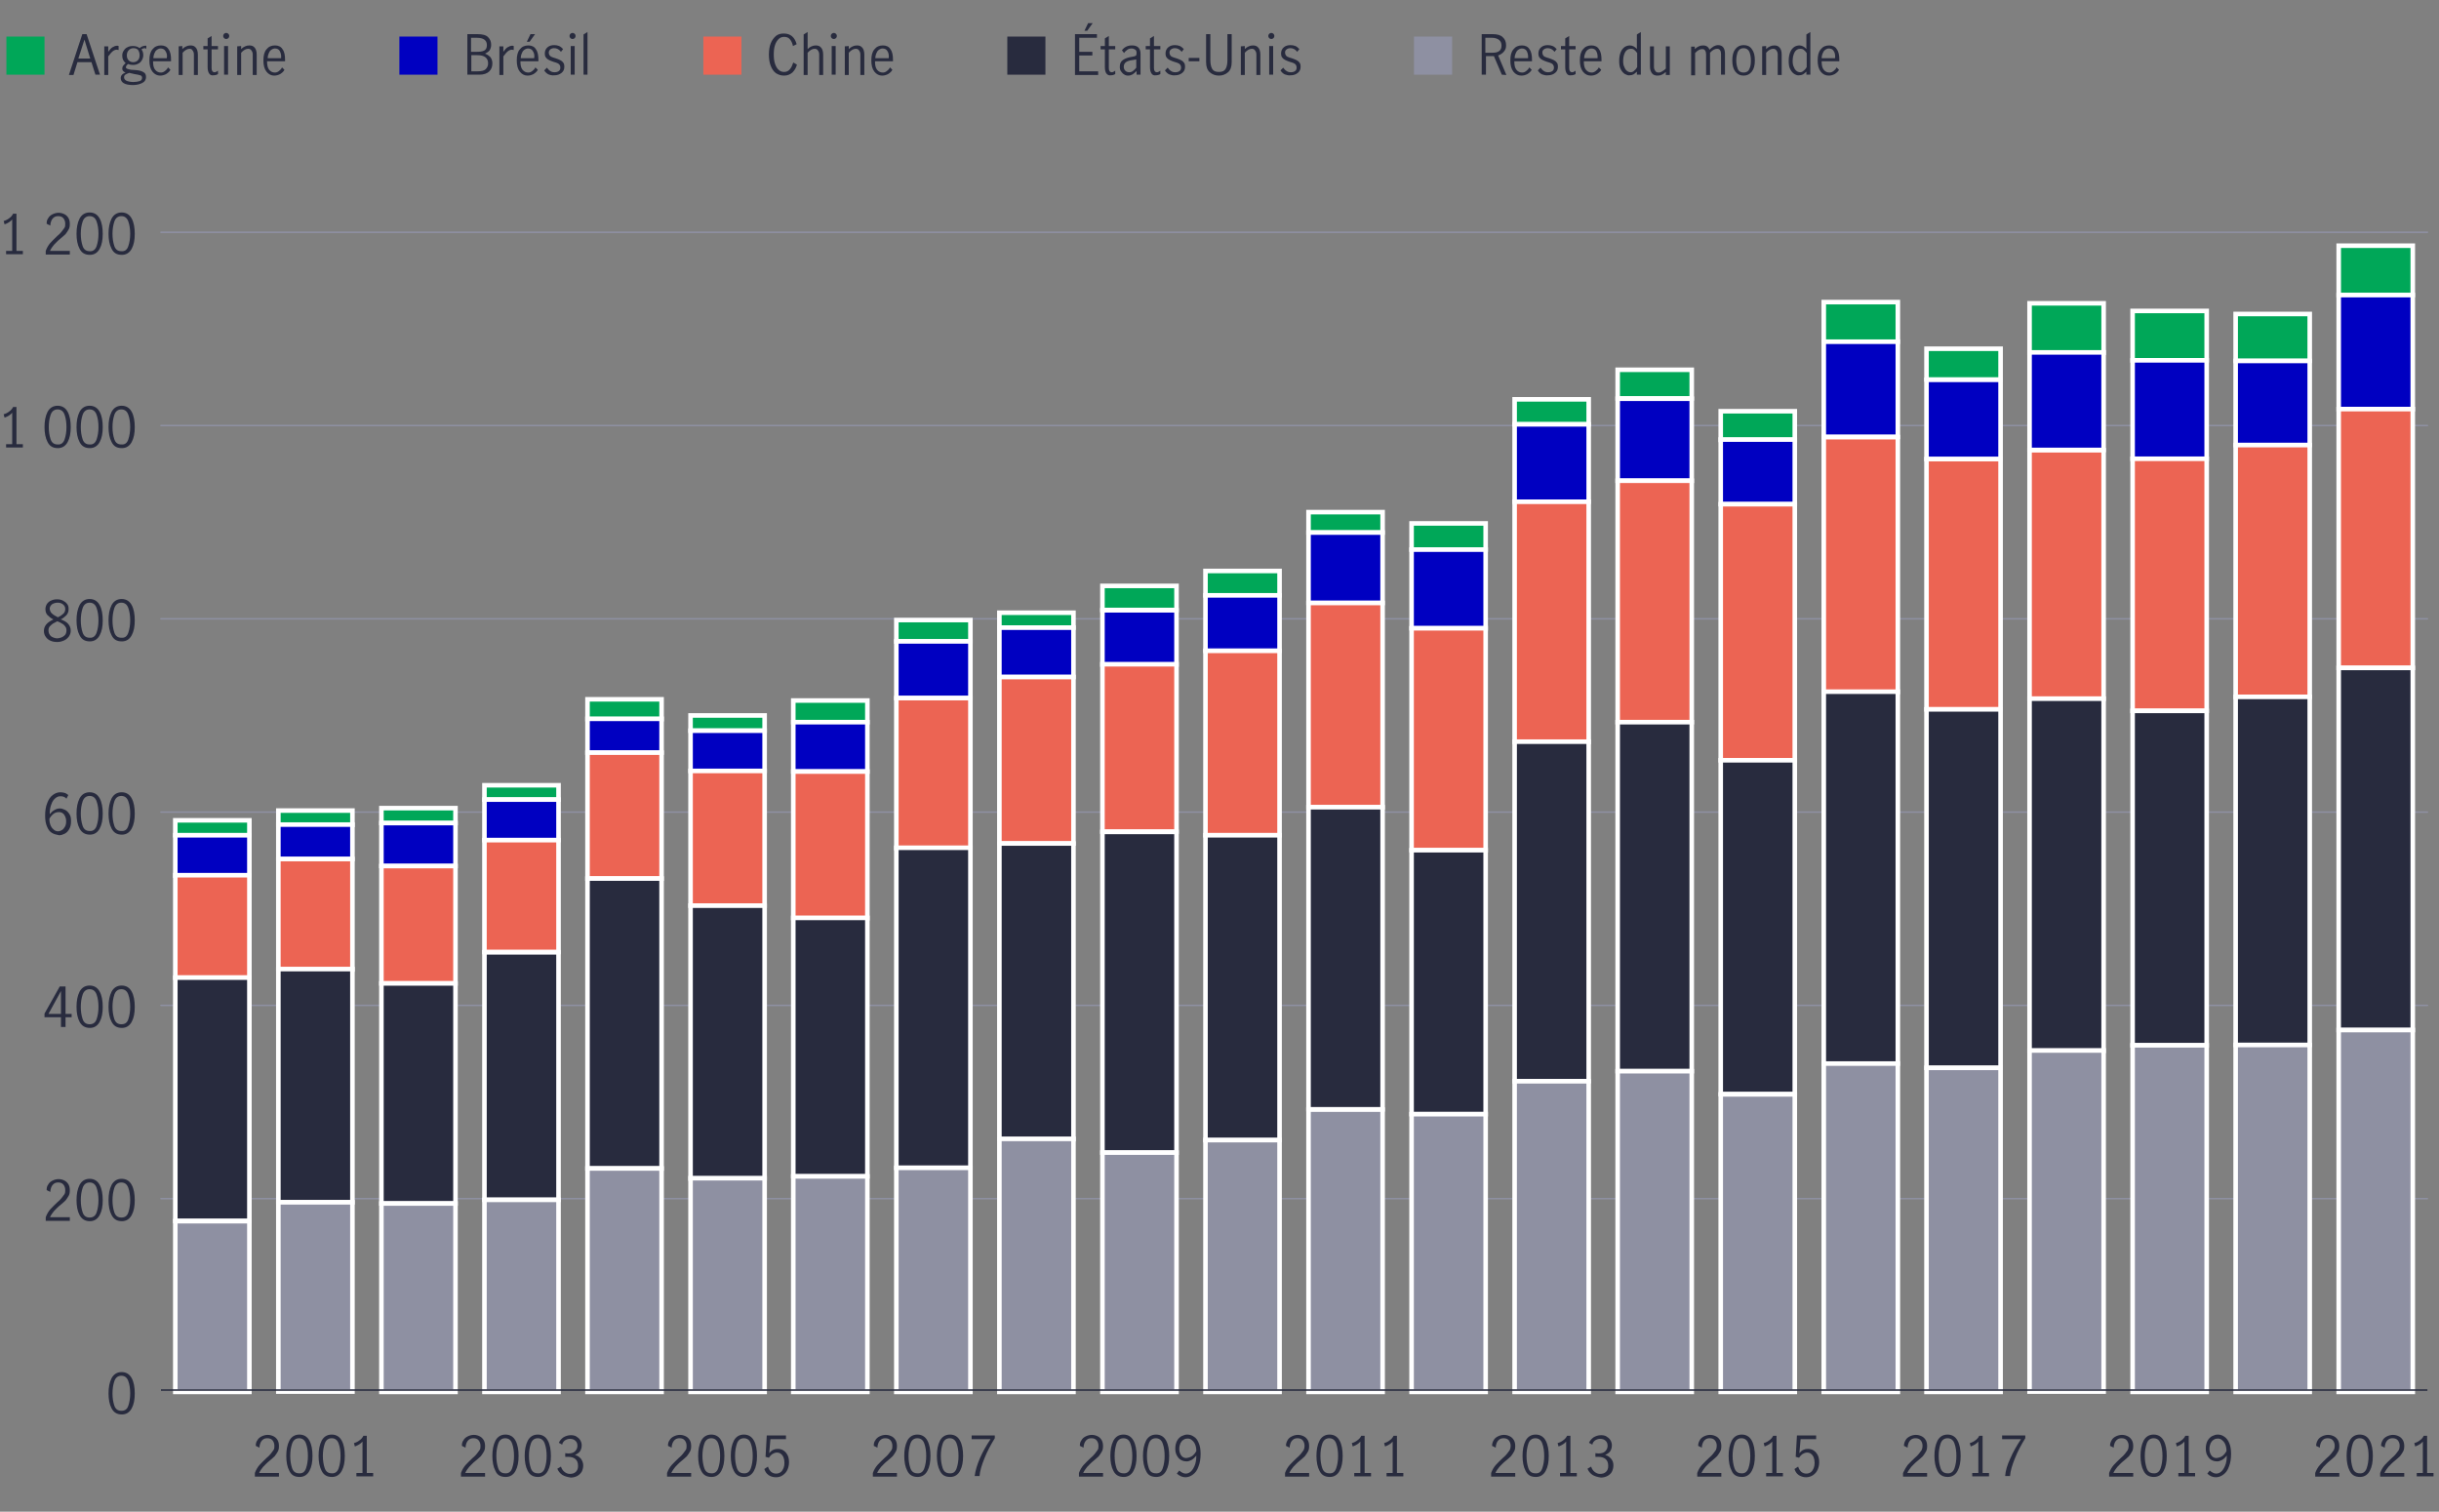 <?xml version="1.0" encoding="utf-8"?>
<!-- Generator: Adobe Illustrator 25.1.0, SVG Export Plug-In . SVG Version: 6.00 Build 0)  -->
<svg version="1.1" id="Layer_1" xmlns="http://www.w3.org/2000/svg" xmlns:xlink="http://www.w3.org/1999/xlink" x="0px" y="0px"
	 viewBox="0 0 800 495.9" style="enable-background:new 0 0 800 495.9;" xml:space="preserve">
<rect x="0" y="0" width="800" height="495.9" fill="#808080" stroke="none"/>
<style type="text/css">
	.st0{fill:none;}
	.st1{fill:none;stroke:#8E90A2;stroke-width:0.5;stroke-linecap:round;stroke-linejoin:round;stroke-miterlimit:10;}
	.st2{fill:#00A758;stroke:#FFFFFF;stroke-width:1.5;stroke-miterlimit:10;}
	.st3{fill:#0000C1;stroke:#FFFFFF;stroke-width:1.5;stroke-miterlimit:10;}
	.st4{fill:#EC6453;stroke:#FFFFFF;stroke-width:1.5;stroke-miterlimit:10;}
	.st5{fill:#282B3E;stroke:#FFFFFF;stroke-width:1.5;stroke-miterlimit:10;}
	.st6{fill:#8E90A2;stroke:#FFFFFF;stroke-width:1.5;stroke-miterlimit:10;}
	.st7{fill:#00A758;}
	.st8{fill:#282B3E;}
	.st9{fill:#0000C1;}
	.st10{fill:#EC6453;}
	.st11{fill:#8E90A2;}
	.st12{fill:none;stroke:#282B3E;stroke-width:0.5;stroke-miterlimit:10;}
</style>
<g id="Scatter_chart">
</g>
<g id="Dots_only_for_scatter_chart">
</g>
<g id="Negative_numbers_for_stacked_bar_chart">
</g>
<g id="Positive_numbers_for_stacked_bar_chart">
</g>
<g id="Line_chart">
</g>
<g id="Bar_chart_and_numbers">
</g>
<g id="_x30__axis_line_black">
</g>
<g id="bar_chart_right_axis">
</g>
<g id="barchart_line_left_axis">
</g>
<g id="Stacked_bar_chart">
</g>
<g id="Pyramid_graphic">
</g>
<g id="Mountain_chart">
</g>
<g id="Pie_chart_3">
</g>
<g id="Pie_chart_2">
</g>
<g id="Private_credit_pie">
	<g>
		<g>
			<line class="st0" x1="52.8" y1="456.6" x2="796.2" y2="456.6"/>
			<g>
				<g>
					<line class="st0" x1="52.8" y1="456.6" x2="52.8" y2="447.1"/>
					<line class="st0" x1="86.6" y1="456.6" x2="86.6" y2="447.1"/>
					<line class="st0" x1="120.4" y1="456.6" x2="120.4" y2="447.1"/>
					<line class="st0" x1="154.1" y1="456.6" x2="154.1" y2="447.1"/>
					<line class="st0" x1="187.9" y1="456.6" x2="187.9" y2="447.1"/>
					<line class="st0" x1="221.7" y1="456.6" x2="221.7" y2="447.1"/>
					<line class="st0" x1="255.5" y1="456.6" x2="255.5" y2="447.1"/>
					<line class="st0" x1="289.3" y1="456.6" x2="289.3" y2="447.1"/>
					<line class="st0" x1="323.1" y1="456.6" x2="323.1" y2="447.1"/>
					<line class="st0" x1="356.9" y1="456.6" x2="356.9" y2="447.1"/>
					<line class="st0" x1="390.7" y1="456.6" x2="390.7" y2="447.1"/>
					<line class="st0" x1="424.5" y1="456.6" x2="424.5" y2="447.1"/>
					<line class="st0" x1="458.3" y1="456.6" x2="458.3" y2="447.1"/>
					<line class="st0" x1="492.1" y1="456.6" x2="492.1" y2="447.1"/>
					<line class="st0" x1="525.8" y1="456.6" x2="525.8" y2="447.1"/>
					<line class="st0" x1="559.6" y1="456.6" x2="559.6" y2="447.1"/>
					<line class="st0" x1="593.4" y1="456.6" x2="593.4" y2="447.1"/>
					<line class="st0" x1="627.2" y1="456.6" x2="627.2" y2="447.1"/>
					<line class="st0" x1="661" y1="456.6" x2="661" y2="447.1"/>
					<line class="st0" x1="694.8" y1="456.6" x2="694.8" y2="447.1"/>
					<line class="st0" x1="728.6" y1="456.6" x2="728.6" y2="447.1"/>
					<line class="st0" x1="762.4" y1="456.6" x2="762.4" y2="447.1"/>
					<line class="st0" x1="796.2" y1="456.6" x2="796.2" y2="447.1"/>
				</g>
			</g>
		</g>
		<g>
			<line class="st0" x1="52.8" y1="456.6" x2="52.8" y2="76.2"/>
			<g>
				<g>
					<line class="st0" x1="52.8" y1="456.6" x2="796.2" y2="456.6"/>
					<line class="st1" x1="52.8" y1="393.2" x2="796.2" y2="393.2"/>
					<line class="st1" x1="52.8" y1="329.8" x2="796.2" y2="329.8"/>
					<line class="st1" x1="52.8" y1="266.4" x2="796.2" y2="266.4"/>
					<line class="st1" x1="52.8" y1="203" x2="796.2" y2="203"/>
					<line class="st1" x1="52.8" y1="139.6" x2="796.2" y2="139.6"/>
					<line class="st1" x1="52.8" y1="76.2" x2="796.2" y2="76.2"/>
				</g>
			</g>
		</g>
		<g>
			<g>
				<g>
					<rect x="57.5" y="269.1" class="st2" width="24.3" height="4.9"/>
					<rect x="91.3" y="265.9" class="st2" width="24.3" height="4.7"/>
					<rect x="125.1" y="265.1" class="st2" width="24.3" height="4.9"/>
					<rect x="158.9" y="257.6" class="st2" width="24.3" height="4.7"/>
					<rect x="192.7" y="229.4" class="st2" width="24.3" height="6.5"/>
					<rect x="226.5" y="234.7" class="st2" width="24.3" height="5"/>
					<rect x="260.2" y="229.8" class="st2" width="24.3" height="7.1"/>
					<rect x="294" y="203.4" class="st2" width="24.3" height="7"/>
					<rect x="327.8" y="201" class="st2" width="24.3" height="4.9"/>
					<rect x="361.6" y="192.2" class="st2" width="24.3" height="7.9"/>
					<rect x="395.4" y="187.3" class="st2" width="24.3" height="8"/>
					<rect x="429.2" y="168" class="st2" width="24.3" height="6.7"/>
					<rect x="463" y="171.7" class="st2" width="24.3" height="8.6"/>
					<rect x="496.8" y="131" class="st2" width="24.3" height="8.2"/>
					<rect x="530.6" y="121.3" class="st2" width="24.3" height="9.4"/>
					<rect x="564.4" y="134.9" class="st2" width="24.3" height="9.4"/>
					<rect x="598.2" y="99.1" class="st2" width="24.3" height="13"/>
					<rect x="631.9" y="114.4" class="st2" width="24.3" height="10.1"/>
					<rect x="665.7" y="99.5" class="st2" width="24.3" height="16.2"/>
					<rect x="699.5" y="102" class="st2" width="24.3" height="16.2"/>
					<rect x="733.3" y="103" class="st2" width="24.3" height="15.4"/>
					<rect x="767.1" y="80.6" class="st2" width="24.3" height="16.2"/>
				</g>
			</g>
			<g>
				<g>
					<rect x="57.5" y="274" class="st3" width="24.3" height="13.2"/>
					<rect x="91.3" y="270.5" class="st3" width="24.3" height="11.3"/>
					<rect x="125.1" y="270" class="st3" width="24.3" height="14.1"/>
					<rect x="158.9" y="262.3" class="st3" width="24.3" height="13.3"/>
					<rect x="192.7" y="235.8" class="st3" width="24.3" height="11.1"/>
					<rect x="226.5" y="239.7" class="st3" width="24.3" height="13.2"/>
					<rect x="260.2" y="236.9" class="st3" width="24.3" height="16.2"/>
					<rect x="294" y="210.4" class="st3" width="24.3" height="18.6"/>
					<rect x="327.8" y="205.9" class="st3" width="24.3" height="16.2"/>
					<rect x="361.6" y="200.2" class="st3" width="24.3" height="17.8"/>
					<rect x="395.4" y="195.3" class="st3" width="24.3" height="18.2"/>
					<rect x="429.2" y="174.7" class="st3" width="24.3" height="23.1"/>
					<rect x="463" y="180.3" class="st3" width="24.3" height="25.8"/>
					<rect x="496.8" y="139.2" class="st3" width="24.3" height="25.4"/>
					<rect x="530.6" y="130.8" class="st3" width="24.3" height="26.9"/>
					<rect x="564.4" y="144.2" class="st3" width="24.3" height="21.2"/>
					<rect x="598.2" y="112.1" class="st3" width="24.3" height="31.2"/>
					<rect x="631.9" y="124.6" class="st3" width="24.3" height="26"/>
					<rect x="665.7" y="115.6" class="st3" width="24.3" height="32"/>
					<rect x="699.5" y="118.2" class="st3" width="24.3" height="32.3"/>
					<rect x="733.3" y="118.4" class="st3" width="24.3" height="27.6"/>
					<rect x="767.1" y="96.8" class="st3" width="24.3" height="37.4"/>
				</g>
			</g>
			<g>
				<g>
					<rect x="57.5" y="287.1" class="st4" width="24.3" height="33.6"/>
					<rect x="91.3" y="281.8" class="st4" width="24.3" height="36.2"/>
					<rect x="125.1" y="284.1" class="st4" width="24.3" height="38.5"/>
					<rect x="158.9" y="275.6" class="st4" width="24.3" height="36.7"/>
					<rect x="192.7" y="246.9" class="st4" width="24.3" height="41.3"/>
					<rect x="226.5" y="252.9" class="st4" width="24.3" height="44.2"/>
					<rect x="260.2" y="253.1" class="st4" width="24.3" height="48.1"/>
					<rect x="294" y="229" class="st4" width="24.3" height="49.2"/>
					<rect x="327.8" y="222.1" class="st4" width="24.3" height="54.6"/>
					<rect x="361.6" y="217.9" class="st4" width="24.3" height="54.9"/>
					<rect x="395.4" y="213.5" class="st4" width="24.3" height="60.5"/>
					<rect x="429.2" y="197.8" class="st4" width="24.3" height="67"/>
					<rect x="463" y="206.1" class="st4" width="24.3" height="72.8"/>
					<rect x="496.8" y="164.6" class="st4" width="24.3" height="78.8"/>
					<rect x="530.6" y="157.7" class="st4" width="24.3" height="79.2"/>
					<rect x="564.4" y="165.4" class="st4" width="24.3" height="84"/>
					<rect x="598.2" y="143.4" class="st4" width="24.3" height="83.6"/>
					<rect x="631.9" y="150.6" class="st4" width="24.3" height="82.1"/>
					<rect x="665.7" y="147.7" class="st4" width="24.3" height="81.5"/>
					<rect x="699.5" y="150.5" class="st4" width="24.3" height="82.7"/>
					<rect x="733.3" y="146" class="st4" width="24.3" height="82.6"/>
					<rect x="767.1" y="134.2" class="st4" width="24.3" height="84.9"/>
				</g>
			</g>
			<g>
				<g>
					<rect x="57.5" y="320.7" class="st5" width="24.3" height="79.8"/>
					<rect x="91.3" y="317.9" class="st5" width="24.3" height="76.5"/>
					<rect x="125.1" y="322.6" class="st5" width="24.3" height="72.2"/>
					<rect x="158.9" y="312.4" class="st5" width="24.3" height="81.2"/>
					<rect x="192.7" y="288.2" class="st5" width="24.3" height="95.1"/>
					<rect x="226.5" y="297.1" class="st5" width="24.3" height="89.5"/>
					<rect x="260.2" y="301.1" class="st5" width="24.3" height="84.8"/>
					<rect x="294" y="278.1" class="st5" width="24.3" height="105"/>
					<rect x="327.8" y="276.7" class="st5" width="24.3" height="97"/>
					<rect x="361.6" y="272.9" class="st5" width="24.3" height="105.2"/>
					<rect x="395.4" y="274" class="st5" width="24.3" height="100"/>
					<rect x="429.2" y="264.8" class="st5" width="24.3" height="99.1"/>
					<rect x="463" y="278.9" class="st5" width="24.3" height="86.6"/>
					<rect x="496.8" y="243.3" class="st5" width="24.3" height="111.4"/>
					<rect x="530.6" y="236.9" class="st5" width="24.3" height="114.5"/>
					<rect x="564.4" y="249.4" class="st5" width="24.3" height="109.5"/>
					<rect x="598.2" y="226.9" class="st5" width="24.3" height="122"/>
					<rect x="631.9" y="232.7" class="st5" width="24.3" height="117.6"/>
					<rect x="665.7" y="229.2" class="st5" width="24.3" height="115.5"/>
					<rect x="699.5" y="233.2" class="st5" width="24.3" height="109.7"/>
					<rect x="733.3" y="228.6" class="st5" width="24.3" height="114.2"/>
					<rect x="767.1" y="219.1" class="st5" width="24.3" height="118.8"/>
				</g>
			</g>
			<g>
				<g>
					<rect x="57.5" y="400.6" class="st6" width="24.3" height="56"/>
					<rect x="91.3" y="394.4" class="st6" width="24.3" height="62.1"/>
					<rect x="125.1" y="394.8" class="st6" width="24.3" height="61.8"/>
					<rect x="158.9" y="393.6" class="st6" width="24.3" height="63"/>
					<rect x="192.7" y="383.3" class="st6" width="24.3" height="73.3"/>
					<rect x="226.5" y="386.5" class="st6" width="24.3" height="70.1"/>
					<rect x="260.2" y="385.9" class="st6" width="24.3" height="70.7"/>
					<rect x="294" y="383.1" class="st6" width="24.3" height="73.5"/>
					<rect x="327.8" y="373.6" class="st6" width="24.3" height="83"/>
					<rect x="361.6" y="378.1" class="st6" width="24.3" height="78.5"/>
					<rect x="395.4" y="374" class="st6" width="24.3" height="82.6"/>
					<rect x="429.2" y="364" class="st6" width="24.3" height="92.6"/>
					<rect x="463" y="365.5" class="st6" width="24.3" height="91.1"/>
					<rect x="496.8" y="354.7" class="st6" width="24.3" height="101.9"/>
					<rect x="530.6" y="351.4" class="st6" width="24.3" height="105.2"/>
					<rect x="564.4" y="359" class="st6" width="24.3" height="97.6"/>
					<rect x="598.2" y="348.9" class="st6" width="24.3" height="107.7"/>
					<rect x="631.9" y="350.3" class="st6" width="24.3" height="106.3"/>
					<rect x="665.7" y="344.6" class="st6" width="24.3" height="111.9"/>
					<rect x="699.5" y="342.9" class="st6" width="24.3" height="113.7"/>
					<rect x="733.3" y="342.8" class="st6" width="24.3" height="113.8"/>
					<rect x="767.1" y="337.9" class="st6" width="24.3" height="118.7"/>
				</g>
			</g>
		</g>
	</g>
	<g>
		<path class="st7" d="M14.6,24.5H2.1V12h12.5V24.5z"/>
		<path class="st8" d="M31.3,24.5L30,20.4h-4.6l-1.3,4.2h-1.5L27,11.2h1.4l4.4,13.3H31.3z M25.7,19.2h3.9L27.7,13l0,0L25.7,19.2z"/>
		<path class="st8" d="M35.5,15.1V17c0.5-0.7,0.9-1.2,1.4-1.5s1-0.5,1.5-0.5c0.2,0,0.3,0,0.5,0.1v1.3c-0.2,0-0.4-0.1-0.6-0.1
			c-0.5,0-0.9,0.2-1.3,0.5s-0.9,0.9-1.5,1.7v6.1h-1.3v-9.4h1.3V15.1z"/>
		<path class="st8" d="M47.5,15.8c-0.3,0-0.7,0.1-1.1,0.4c0.4,0.5,0.6,1.2,0.6,1.9c0,0.6-0.2,1.2-0.5,1.7s-0.7,0.9-1.2,1.1
			c-0.5,0.3-1.1,0.4-1.7,0.4c-0.6,0-1.1-0.1-1.6-0.3c-0.5,0.4-0.7,0.7-0.7,1.1s0.6,0.6,1.8,0.8l1.6,0.1c1,0.1,1.8,0.3,2.4,0.7
			c0.6,0.3,0.8,0.9,0.8,1.6c0,0.8-0.4,1.5-1.2,1.9s-1.8,0.7-3.1,0.7s-2.3-0.2-3-0.6s-1-1-1-1.7c0-0.8,0.5-1.4,1.6-1.8
			c-0.4-0.1-0.6-0.3-0.8-0.5s-0.3-0.5-0.3-0.8s0.1-0.6,0.2-0.8c0.2-0.3,0.5-0.6,0.9-1c-0.3-0.3-0.6-0.6-0.8-1s-0.3-0.9-0.3-1.4
			c0-0.6,0.1-1.2,0.5-1.7c0.3-0.5,0.7-0.9,1.2-1.1c0.5-0.3,1.1-0.4,1.8-0.4c0.9,0,1.6,0.2,2.2,0.7c0.3-0.3,0.6-0.5,0.9-0.6
			c0.3-0.1,0.6-0.2,0.9-0.2H48v1.1C47.8,15.8,47.7,15.8,47.5,15.8z M42.4,23.9c-0.6,0.2-1,0.4-1.3,0.6s-0.4,0.5-0.4,0.9
			c0,0.5,0.3,0.8,0.8,1.1c0.5,0.2,1.3,0.4,2.2,0.4c0.8,0,1.5-0.1,2.1-0.3c0.6-0.2,0.8-0.6,0.8-1.1c0-0.4-0.2-0.7-0.6-0.8
			s-1-0.3-1.9-0.4L42.4,23.9z M45.2,19.8c0.4-0.4,0.6-1,0.6-1.7s-0.2-1.2-0.5-1.7c-0.3-0.4-0.9-0.6-1.5-0.6s-1.2,0.2-1.6,0.7
			c-0.4,0.4-0.6,1-0.6,1.7c0,0.6,0.2,1.2,0.6,1.6c0.4,0.4,0.9,0.6,1.5,0.6S44.8,20.2,45.2,19.8z"/>
		<path class="st8" d="M50,23.5c-0.7-0.9-1-2.1-1-3.7s0.3-2.8,1-3.6c0.7-0.9,1.6-1.3,2.8-1.3c1.1,0,2,0.4,2.5,1.3
			c0.6,0.8,0.8,2,0.8,3.4c0,0.2,0,0.3,0,0.5h-5.9c0,1.3,0.2,2.2,0.7,2.8c0.5,0.6,1.1,0.9,1.9,0.9c0.5,0,0.9-0.2,1.3-0.5
			s0.8-0.7,1-1.2l0.8,0.8c-0.3,0.6-0.8,1-1.4,1.4c-0.6,0.3-1.2,0.5-2,0.5C51.6,24.8,50.7,24.4,50,23.5z M54.3,16.8
			c-0.3-0.6-0.9-0.9-1.6-0.9c-0.5,0-0.9,0.2-1.3,0.5s-0.6,0.7-0.8,1.2s-0.3,1-0.3,1.5h4.4C54.9,18.2,54.7,17.4,54.3,16.8z"/>
		<path class="st8" d="M59.8,15.1v1c0.4-0.4,0.8-0.7,1.3-0.9c0.4-0.2,0.9-0.3,1.4-0.3c0.7,0,1.3,0.2,1.7,0.7
			c0.4,0.4,0.7,1.2,0.7,2.3v6.7h-1.3v-6.7c0-0.5-0.1-0.9-0.4-1.3c-0.2-0.4-0.5-0.6-1-0.6c-0.7,0-1.5,0.4-2.3,1.3v7.3h-1.3v-9.4
			L59.8,15.1L59.8,15.1z"/>
		<path class="st8" d="M68.6,24.1c-0.3-0.4-0.5-1.1-0.5-2.1v-5.8h-1.4v-1.1h1.4v-2.5l1.3-0.8v3.3h2.1v1.1h-2.1v6.1
			c0,0.9,0.3,1.4,1,1.4c0.3,0,0.7-0.2,1.1-0.5v1.1c-0.5,0.3-1,0.4-1.5,0.4C69.4,24.8,68.9,24.6,68.6,24.1z"/>
		<path class="st8" d="M73.5,12.5c-0.2-0.2-0.3-0.4-0.3-0.7s0.1-0.5,0.3-0.7c0.2-0.2,0.4-0.3,0.7-0.3s0.5,0.1,0.7,0.3
			s0.3,0.4,0.3,0.7s-0.1,0.5-0.3,0.7c-0.2,0.2-0.4,0.3-0.7,0.3S73.7,12.7,73.5,12.5z M73.5,15.1h1.3v9.4h-1.3V15.1z"/>
		<path class="st8" d="M79.1,15.1v1c0.4-0.4,0.8-0.7,1.3-0.9c0.4-0.2,0.9-0.3,1.4-0.3c0.7,0,1.3,0.2,1.7,0.7
			c0.4,0.4,0.7,1.2,0.7,2.3v6.7h-1.3v-6.7c0-0.5-0.1-0.9-0.4-1.3c-0.2-0.4-0.6-0.6-1.1-0.6c-0.7,0-1.5,0.4-2.3,1.3v7.3h-1.3v-9.4
			L79.1,15.1L79.1,15.1z"/>
		<path class="st8" d="M87.4,23.5c-0.7-0.9-1-2.1-1-3.7s0.3-2.8,1-3.6c0.7-0.9,1.6-1.3,2.8-1.3c1.1,0,2,0.4,2.5,1.3
			c0.6,0.8,0.8,2,0.8,3.4c0,0.2,0,0.3,0,0.5h-5.9c0,1.3,0.2,2.2,0.7,2.8c0.5,0.6,1.1,0.9,1.9,0.9c0.5,0,0.9-0.2,1.3-0.5
			s0.8-0.7,1-1.2l0.8,0.8c-0.3,0.6-0.8,1-1.4,1.4c-0.6,0.3-1.2,0.5-2,0.5C89,24.8,88.1,24.4,87.4,23.5z M91.8,16.8
			c-0.3-0.6-0.9-0.9-1.6-0.9c-0.5,0-0.9,0.2-1.3,0.5s-0.6,0.7-0.8,1.2c-0.2,0.5-0.3,1-0.3,1.5h4.4C92.3,18.2,92.1,17.4,91.8,16.8z"
			/>
		<path class="st9" d="M143.5,24.5H131V12h12.5V24.5z"/>
		<path class="st8" d="M156.6,11.2c1.7,0,2.8,0.3,3.5,1s1,1.5,1,2.5c0,0.7-0.2,1.3-0.5,1.8c-0.4,0.5-0.9,0.8-1.5,1.1
			c0.8,0.3,1.3,0.7,1.8,1.2c0.4,0.6,0.6,1.2,0.6,2c0,1-0.3,1.9-1,2.6s-1.8,1.1-3.3,1.1h-3.9V11.2H156.6z M158.8,16.6
			c0.6-0.3,0.9-0.9,0.9-1.8c0-1.6-1.1-2.4-3.3-2.4h-1.9V17h1.7C157.4,17,158.2,16.9,158.8,16.6z M159.3,22.7
			c0.5-0.5,0.8-1.1,0.8-1.9c0-1.8-1.2-2.7-3.5-2.7h-2v5.3h1.9C157.9,23.4,158.8,23.2,159.3,22.7z"/>
		<path class="st8" d="M165.1,15.1V17c0.5-0.7,0.9-1.2,1.4-1.5s1-0.5,1.5-0.5c0.2,0,0.3,0,0.5,0.1v1.3c-0.2,0-0.4-0.1-0.6-0.1
			c-0.5,0-0.9,0.2-1.3,0.5s-0.9,0.9-1.5,1.7v6.1h-1.3v-9.4h1.3V15.1z"/>
		<path class="st8" d="M170.5,23.5c-0.7-0.9-1-2.1-1-3.7s0.3-2.8,1-3.6c0.7-0.9,1.6-1.3,2.8-1.3c1.1,0,2,0.4,2.5,1.3
			c0.6,0.8,0.8,2,0.8,3.4c0,0.2,0,0.3,0,0.5h-5.9c0,1.3,0.2,2.2,0.7,2.8c0.5,0.6,1.1,0.9,1.9,0.9c0.5,0,0.9-0.2,1.3-0.5
			s0.8-0.7,1-1.2l0.8,0.8c-0.3,0.6-0.8,1-1.4,1.4c-0.6,0.3-1.2,0.5-2,0.5C172.1,24.8,171.2,24.4,170.5,23.5z M174.8,16.8
			c-0.3-0.6-0.9-0.9-1.6-0.9c-0.5,0-0.9,0.2-1.3,0.5s-0.6,0.7-0.8,1.2s-0.3,1-0.3,1.5h4.4C175.4,18.2,175.2,17.4,174.8,16.8z
			 M174,11.2h1.5l-1.8,2.5h-0.9L174,11.2z"/>
		<path class="st8" d="M179.9,24.4c-0.6-0.3-1-0.7-1.4-1.3l0.9-0.9c0.3,0.4,0.6,0.8,1.1,1.1c0.4,0.3,0.9,0.4,1.4,0.4s1-0.1,1.4-0.4
			s0.5-0.7,0.5-1.2c0-0.3-0.1-0.6-0.3-0.9c-0.2-0.2-0.4-0.4-0.7-0.5s-0.7-0.3-1.2-0.4c-0.6-0.2-1.1-0.4-1.5-0.6s-0.7-0.4-1-0.8
			c-0.3-0.3-0.4-0.8-0.4-1.4c0-0.8,0.3-1.5,0.9-2c0.6-0.5,1.3-0.7,2.2-0.7c0.6,0,1.1,0.1,1.6,0.3s0.9,0.6,1.3,1L184,17
			c-0.6-0.8-1.4-1.2-2.2-1.2c-0.5,0-0.9,0.1-1.3,0.4c-0.3,0.3-0.5,0.6-0.5,1.1c0,0.3,0.1,0.6,0.3,0.9c0.2,0.2,0.4,0.4,0.7,0.5
			s0.7,0.3,1.2,0.4c0.6,0.2,1.1,0.4,1.5,0.6s0.7,0.4,1,0.8c0.3,0.3,0.4,0.8,0.4,1.4c0,0.9-0.3,1.5-0.9,2s-1.4,0.8-2.3,0.8
			C181.1,24.8,180.4,24.6,179.9,24.4z"/>
		<path class="st8" d="M187.1,12.5c-0.2-0.2-0.3-0.4-0.3-0.7s0.1-0.5,0.3-0.7s0.4-0.3,0.7-0.3s0.5,0.1,0.7,0.3s0.3,0.4,0.3,0.7
			s-0.1,0.5-0.3,0.7s-0.4,0.3-0.7,0.3S187.3,12.7,187.1,12.5z M187.2,15.1h1.3v9.4h-1.3V15.1z"/>
		<path class="st8" d="M191.4,11.3l1.3-0.8v14h-1.3V11.3z"/>
		<path class="st10" d="M243.2,24.5h-12.5V12h12.5V24.5z"/>
		<path class="st8" d="M254.5,24c-0.8-0.6-1.3-1.4-1.7-2.4s-0.6-2.3-0.6-3.7c0-1.4,0.2-2.7,0.6-3.7s1-1.8,1.7-2.4s1.6-0.8,2.6-0.8
			c1.1,0,2,0.3,2.7,0.9c0.7,0.6,1.2,1.5,1.5,2.6l-1.2,0.6c-0.2-0.9-0.5-1.6-1-2.2c-0.5-0.6-1.1-0.8-1.9-0.8c-0.7,0-1.3,0.2-1.8,0.7
			s-0.9,1.1-1.2,2s-0.4,1.9-0.4,3.1c0,1.1,0.1,2.1,0.4,3s0.7,1.6,1.2,2c0.5,0.5,1.1,0.7,1.8,0.7c0.8,0,1.4-0.3,1.9-0.9
			s0.8-1.3,1.1-2.2l1.2,0.7c-0.3,1.1-0.8,1.9-1.5,2.6c-0.7,0.6-1.6,1-2.7,1S255.3,24.5,254.5,24z"/>
		<path class="st8" d="M264.9,10.5v5.6c0.4-0.4,0.8-0.7,1.3-0.9c0.4-0.2,0.9-0.3,1.4-0.3c0.7,0,1.3,0.2,1.7,0.7
			c0.4,0.4,0.7,1.2,0.7,2.3v6.7h-1.3v-6.7c0-0.5-0.1-0.9-0.4-1.3c-0.2-0.4-0.6-0.6-1.1-0.6c-0.7,0-1.5,0.4-2.3,1.3v7.3h-1.3V11.3
			L264.9,10.5z"/>
		<path class="st8" d="M272.8,12.5c-0.2-0.2-0.3-0.4-0.3-0.7s0.1-0.5,0.3-0.7c0.2-0.2,0.4-0.3,0.7-0.3s0.5,0.1,0.7,0.3
			s0.3,0.4,0.3,0.7s-0.1,0.5-0.3,0.7c-0.2,0.2-0.4,0.3-0.7,0.3S273,12.7,272.8,12.5z M272.8,15.1h1.3v9.4h-1.3V15.1z"/>
		<path class="st8" d="M278.4,15.1v1c0.4-0.4,0.8-0.7,1.3-0.9c0.4-0.2,0.9-0.3,1.4-0.3c0.7,0,1.3,0.2,1.7,0.7
			c0.4,0.4,0.7,1.2,0.7,2.3v6.7h-1.3v-6.7c0-0.5-0.1-0.9-0.4-1.3c-0.2-0.4-0.6-0.6-1.1-0.6c-0.7,0-1.5,0.4-2.3,1.3v7.3h-1.3v-9.4
			L278.4,15.1L278.4,15.1z"/>
		<path class="st8" d="M286.8,23.5c-0.7-0.9-1-2.1-1-3.7s0.3-2.8,1-3.6c0.7-0.9,1.6-1.3,2.8-1.3c1.1,0,2,0.4,2.5,1.3
			c0.6,0.8,0.8,2,0.8,3.4c0,0.2,0,0.3,0,0.5H287c0,1.3,0.2,2.2,0.7,2.8c0.5,0.6,1.1,0.9,1.9,0.9c0.5,0,0.9-0.2,1.3-0.5
			s0.8-0.7,1-1.2l0.8,0.8c-0.3,0.6-0.8,1-1.4,1.4c-0.6,0.3-1.2,0.5-2,0.5C288.4,24.8,287.5,24.4,286.8,23.5z M291.1,16.8
			c-0.3-0.6-0.9-0.9-1.6-0.9c-0.5,0-0.9,0.2-1.3,0.5s-0.6,0.7-0.8,1.2c-0.2,0.5-0.3,1-0.3,1.5h4.4C291.6,18.2,291.5,17.4,291.1,16.8
			z"/>
		<path class="st8" d="M342.9,24.5h-12.5V12h12.5V24.5z"/>
		<path class="st8" d="M352.6,11.2h7.2v1.2H354V17h4.3v1.2H354v5.2h6.2v1.2h-7.6V11.2z M356.9,7.6h1.5l-1.8,2.5h-0.9L356.9,7.6z"/>
		<path class="st8" d="M362.9,24.1c-0.3-0.4-0.5-1.1-0.5-2.1v-5.8H361v-1.1h1.4v-2.5l1.3-0.8v3.3h2.1v1.1h-2.1v6.1
			c0,0.9,0.3,1.4,1,1.4c0.3,0,0.7-0.2,1.1-0.5v1.1c-0.5,0.3-1,0.4-1.5,0.4C363.8,24.8,363.3,24.6,362.9,24.1z"/>
		<path class="st8" d="M368.7,24.4c-0.4-0.2-0.7-0.6-1-1s-0.4-0.9-0.4-1.5c0-1,0.3-1.7,1-2.2s1.7-0.9,3.2-1.1c0.5-0.1,0.9-0.2,1-0.3
			c0.2-0.1,0.3-0.4,0.3-0.9s-0.1-0.9-0.4-1.1s-0.7-0.4-1.2-0.4s-1,0.1-1.4,0.4s-0.8,0.6-1.1,1.1l-0.7-0.9c0.8-1.1,1.9-1.6,3.3-1.6
			c0.9,0,1.6,0.2,2.1,0.7c0.5,0.5,0.7,1.2,0.7,2.1v6.8h-1.3v-1.2c-0.5,0.5-0.9,0.8-1.3,1.1c-0.4,0.2-0.9,0.4-1.4,0.4
			C369.5,24.8,369.1,24.7,368.7,24.4z M371.6,23.3c0.4-0.3,0.8-0.7,1.1-1.1v-2.7l0,0l-1.2,0.2c-1,0.1-1.8,0.4-2.2,0.7
			c-0.5,0.4-0.7,0.9-0.7,1.5s0.2,1,0.5,1.3s0.7,0.5,1.3,0.5C370.8,23.7,371.2,23.6,371.6,23.3z"/>
		<path class="st8" d="M377.7,24.1c-0.3-0.4-0.5-1.1-0.5-2.1v-5.8h-1.4v-1.1h1.4v-2.5l1.3-0.8v3.3h2.1v1.1h-2.1v6.1
			c0,0.9,0.3,1.4,1,1.4c0.3,0,0.7-0.2,1.1-0.5v1.1c-0.5,0.3-1,0.4-1.5,0.4C378.5,24.8,378,24.6,377.7,24.1z"/>
		<path class="st8" d="M383.5,24.4c-0.6-0.3-1-0.7-1.4-1.3l0.9-0.9c0.3,0.4,0.6,0.8,1.1,1.1c0.4,0.3,0.9,0.4,1.4,0.4s1-0.1,1.4-0.4
			s0.5-0.7,0.5-1.2c0-0.3-0.1-0.6-0.3-0.9c-0.2-0.2-0.4-0.4-0.7-0.5c-0.3-0.1-0.7-0.3-1.2-0.4c-0.6-0.2-1.1-0.4-1.5-0.6
			s-0.7-0.4-1-0.8c-0.3-0.3-0.4-0.8-0.4-1.4c0-0.8,0.3-1.5,0.9-2s1.3-0.7,2.2-0.7c0.6,0,1.1,0.1,1.6,0.3s0.9,0.6,1.3,1l-0.7,0.9
			c-0.6-0.8-1.4-1.2-2.2-1.2c-0.5,0-0.9,0.1-1.3,0.4c-0.4,0.3-0.5,0.6-0.5,1.1c0,0.3,0.1,0.6,0.3,0.9s0.4,0.4,0.7,0.5
			c0.3,0.1,0.7,0.3,1.2,0.4c0.6,0.2,1.1,0.4,1.5,0.6s0.7,0.4,1,0.8c0.3,0.3,0.4,0.8,0.4,1.4c0,0.9-0.3,1.5-0.9,2s-1.4,0.8-2.3,0.8
			C384.7,24.8,384.1,24.6,383.5,24.4z"/>
		<path class="st8" d="M389.9,19h3.5v1.1h-3.5V19z"/>
		<path class="st8" d="M396.8,23.7c-0.8-0.7-1.2-1.8-1.2-3.3v-9.2h1.4v8.5c0,1.2,0.2,2.2,0.6,2.9s1.1,1,2.2,1s1.8-0.3,2.2-1
			c0.4-0.7,0.6-1.6,0.6-2.9v-8.5h1.4v9.2c0,1.5-0.4,2.6-1.2,3.3c-0.8,0.7-1.8,1.1-3,1.1C398.6,24.8,397.6,24.4,396.8,23.7z"/>
		<path class="st8" d="M408.3,15.1v1c0.4-0.4,0.8-0.7,1.3-0.9c0.4-0.2,0.9-0.3,1.4-0.3c0.7,0,1.3,0.2,1.7,0.7
			c0.4,0.4,0.7,1.2,0.7,2.3v6.7h-1.3v-6.7c0-0.5-0.1-0.9-0.4-1.3c-0.2-0.4-0.6-0.6-1.1-0.6c-0.7,0-1.5,0.4-2.3,1.3v7.3H407v-9.4
			L408.3,15.1L408.3,15.1z"/>
		<path class="st8" d="M416.3,12.5c-0.2-0.2-0.3-0.4-0.3-0.7s0.1-0.5,0.3-0.7c0.2-0.2,0.4-0.3,0.7-0.3s0.5,0.1,0.7,0.3
			s0.3,0.4,0.3,0.7s-0.1,0.5-0.3,0.7c-0.2,0.2-0.4,0.3-0.7,0.3S416.5,12.7,416.3,12.5z M416.3,15.1h1.3v9.4h-1.3V15.1z"/>
		<path class="st8" d="M421.4,24.4c-0.6-0.3-1-0.7-1.4-1.3l0.9-0.9c0.3,0.4,0.6,0.8,1.1,1.1c0.4,0.3,0.9,0.4,1.4,0.4s1-0.1,1.4-0.4
			s0.5-0.7,0.5-1.2c0-0.3-0.1-0.6-0.3-0.9c-0.2-0.2-0.4-0.4-0.7-0.5c-0.3-0.1-0.7-0.3-1.2-0.4c-0.6-0.2-1.1-0.4-1.5-0.6
			s-0.7-0.4-1-0.8c-0.3-0.3-0.4-0.8-0.4-1.4c0-0.8,0.3-1.5,0.9-2s1.3-0.7,2.2-0.7c0.6,0,1.1,0.1,1.6,0.3s0.9,0.6,1.3,1l-0.7,0.9
			c-0.6-0.8-1.4-1.2-2.2-1.2c-0.5,0-0.9,0.1-1.3,0.4c-0.4,0.3-0.5,0.6-0.5,1.1c0,0.3,0.1,0.6,0.3,0.9s0.4,0.4,0.7,0.5
			c0.3,0.1,0.7,0.3,1.2,0.4c0.6,0.2,1.1,0.4,1.5,0.6s0.7,0.4,1,0.8c0.3,0.3,0.4,0.8,0.4,1.4c0,0.9-0.3,1.5-0.9,2s-1.4,0.8-2.3,0.8
			C422.6,24.8,422,24.6,421.4,24.4z"/>
		<path class="st11" d="M476.3,24.5h-12.5V12h12.5V24.5z"/>
		<path class="st8" d="M492.6,24.5l-2.6-6.1c-0.1,0-0.3,0-0.5,0h-2.1v6.1H486V11.2h3.6c1.5,0,2.6,0.3,3.3,1c0.8,0.7,1.1,1.6,1.1,2.7
			c0,0.8-0.2,1.4-0.7,2s-1.1,1-1.9,1.3l2.7,6.4L492.6,24.5L492.6,24.5z M489.5,17.3c1.1,0,1.8-0.2,2.3-0.6s0.7-1,0.7-1.8
			s-0.3-1.4-0.8-1.8c-0.5-0.4-1.3-0.7-2.3-0.7h-2.2v4.9H489.5z"/>
		<path class="st8" d="M496.4,23.5c-0.7-0.9-1-2.1-1-3.7s0.3-2.8,1-3.6c0.7-0.9,1.6-1.3,2.8-1.3c1.1,0,2,0.4,2.5,1.3
			c0.6,0.8,0.8,2,0.8,3.4c0,0.2,0,0.3,0,0.5h-5.8c0,1.3,0.2,2.2,0.7,2.8c0.5,0.6,1.1,0.9,1.9,0.9c0.5,0,0.9-0.2,1.3-0.5
			s0.8-0.7,1-1.2l0.8,0.8c-0.3,0.6-0.8,1-1.4,1.4c-0.6,0.3-1.2,0.5-2,0.5C498,24.8,497.1,24.4,496.4,23.5z M500.8,16.8
			c-0.3-0.6-0.9-0.9-1.6-0.9c-0.5,0-0.9,0.2-1.3,0.5s-0.6,0.7-0.8,1.2c-0.2,0.5-0.3,1-0.3,1.5h4.4C501.3,18.2,501.1,17.4,500.8,16.8
			z"/>
		<path class="st8" d="M505.8,24.4c-0.6-0.3-1-0.7-1.4-1.3l0.9-0.9c0.3,0.4,0.6,0.8,1.1,1.1c0.4,0.3,0.9,0.4,1.4,0.4s1-0.1,1.4-0.4
			s0.5-0.7,0.5-1.2c0-0.3-0.1-0.6-0.3-0.9c-0.2-0.2-0.4-0.4-0.7-0.5c-0.3-0.1-0.7-0.3-1.2-0.4c-0.6-0.2-1.1-0.4-1.5-0.6
			s-0.7-0.4-1-0.8c-0.3-0.3-0.4-0.8-0.4-1.4c0-0.8,0.3-1.5,0.9-2s1.3-0.7,2.2-0.7c0.6,0,1.1,0.1,1.6,0.3s0.9,0.6,1.3,1l-0.7,0.9
			c-0.6-0.8-1.4-1.2-2.2-1.2c-0.5,0-0.9,0.1-1.3,0.4c-0.4,0.3-0.5,0.6-0.5,1.1c0,0.3,0.1,0.6,0.3,0.9s0.4,0.4,0.7,0.5
			c0.3,0.1,0.7,0.3,1.2,0.4c0.6,0.2,1.1,0.4,1.5,0.6s0.7,0.4,1,0.8c0.3,0.3,0.4,0.8,0.4,1.4c0,0.9-0.3,1.5-0.9,2s-1.4,0.8-2.3,0.8
			C507,24.8,506.4,24.6,505.8,24.4z"/>
		<path class="st8" d="M513.9,24.1c-0.3-0.4-0.5-1.1-0.5-2.1v-5.8H512v-1.1h1.4v-2.5l1.3-0.8v3.3h2.1v1.1h-2.1v6.1
			c0,0.9,0.3,1.4,1,1.4c0.3,0,0.7-0.2,1.1-0.5v1.1c-0.5,0.3-1,0.4-1.5,0.4C514.7,24.8,514.2,24.6,513.9,24.1z"/>
		<path class="st8" d="M519.2,23.5c-0.7-0.9-1-2.1-1-3.7s0.3-2.8,1-3.6c0.7-0.9,1.6-1.3,2.8-1.3c1.1,0,2,0.4,2.5,1.3
			c0.6,0.8,0.8,2,0.8,3.4c0,0.2,0,0.3,0,0.5h-5.8c0,1.3,0.2,2.2,0.7,2.8c0.5,0.6,1.1,0.9,1.9,0.9c0.5,0,0.9-0.2,1.3-0.5
			s0.8-0.7,1-1.2l0.8,0.8c-0.3,0.6-0.8,1-1.4,1.4c-0.6,0.3-1.2,0.5-2,0.5C520.8,24.8,519.9,24.4,519.2,23.5z M523.6,16.8
			c-0.3-0.6-0.9-0.9-1.6-0.9c-0.5,0-0.9,0.2-1.3,0.5s-0.6,0.7-0.8,1.2s-0.3,1-0.3,1.5h4.4C524.1,18.2,523.9,17.4,523.6,16.8z"/>
		<path class="st8" d="M533,24.3c-0.5-0.3-1-0.8-1.4-1.6c-0.4-0.7-0.5-1.7-0.5-2.8c0-1.1,0.2-2.1,0.5-2.8c0.3-0.8,0.8-1.3,1.3-1.7
			c0.5-0.3,1.1-0.5,1.7-0.5c0.4,0,0.8,0.1,1.2,0.3s0.8,0.5,1.1,0.9v-4.8l1.3-0.8v14h-1.3v-1c-0.4,0.4-0.8,0.7-1.1,0.9
			c-0.4,0.2-0.8,0.3-1.3,0.3C534.1,24.8,533.6,24.6,533,24.3z M536.1,23.1c0.4-0.3,0.7-0.7,0.9-1.1v-4.6c-0.3-0.4-0.6-0.8-0.9-1
			c-0.3-0.3-0.7-0.4-1.2-0.4c-0.8,0-1.5,0.4-1.9,1.2c-0.4,0.8-0.6,1.7-0.6,2.8c0,0.8,0.1,1.5,0.4,2c0.2,0.6,0.5,1,0.9,1.3
			s0.8,0.4,1.2,0.4S535.8,23.5,536.1,23.1z"/>
		<path class="st8" d="M541.9,24.1c-0.4-0.5-0.7-1.2-0.7-2.2v-6.7h1.3v6.7c0,0.5,0.1,0.9,0.4,1.3c0.2,0.4,0.6,0.6,1.1,0.6
			c0.4,0,0.8-0.1,1.2-0.4c0.4-0.2,0.8-0.5,1.2-0.9v-7.3h1.3v9.4h-1.3v-1c-0.4,0.4-0.9,0.7-1.3,0.9c-0.4,0.2-0.9,0.3-1.4,0.3
			C542.9,24.8,542.3,24.6,541.9,24.1z"/>
		<path class="st8" d="M555.9,15.1v1c0.4-0.4,0.9-0.7,1.3-0.9c0.4-0.2,0.9-0.3,1.4-0.3c1.1,0,1.8,0.5,2.1,1.4c0.5-0.5,1-0.8,1.4-1.1
			c0.4-0.2,0.9-0.4,1.4-0.4c0.7,0,1.3,0.2,1.7,0.7c0.4,0.5,0.6,1.2,0.6,2.2v6.8h-1.3v-6.8c0-0.5-0.1-0.9-0.3-1.2
			c-0.2-0.4-0.6-0.5-1-0.5c-0.7,0-1.5,0.4-2.3,1.3v7.3h-1.3v-6.8c0-0.5-0.1-0.9-0.3-1.2c-0.2-0.4-0.6-0.5-1-0.5
			c-0.7,0-1.5,0.4-2.3,1.3v7.3h-1.3v-9.4h1.2V15.1z"/>
		<path class="st8" d="M569.2,23.5c-0.7-0.9-1-2.1-1-3.7s0.3-2.8,1-3.7c0.7-0.9,1.6-1.3,2.7-1.3c1.2,0,2.1,0.4,2.7,1.3
			c0.7,0.9,1,2.1,1,3.7s-0.3,2.8-1,3.7c-0.7,0.9-1.6,1.3-2.7,1.3S569.9,24.4,569.2,23.5z M573.8,22.6c0.4-0.8,0.5-1.7,0.5-2.8
			c0-1.1-0.2-2-0.5-2.8c-0.4-0.8-1-1.2-1.9-1.2s-1.5,0.4-1.9,1.2c-0.3,0.8-0.5,1.7-0.5,2.8c0,1.1,0.2,2,0.5,2.8s1,1.2,1.9,1.2
			C572.8,23.8,573.5,23.4,573.8,22.6z"/>
		<path class="st8" d="M579.3,15.1v1c0.4-0.4,0.8-0.7,1.3-0.9c0.4-0.2,0.9-0.3,1.4-0.3c0.7,0,1.3,0.2,1.7,0.7
			c0.4,0.4,0.7,1.2,0.7,2.3v6.7h-1.3v-6.7c0-0.5-0.1-0.9-0.4-1.3c-0.2-0.4-0.6-0.6-1.1-0.6c-0.7,0-1.5,0.4-2.3,1.3v7.3H578v-9.4
			L579.3,15.1L579.3,15.1z"/>
		<path class="st8" d="M588.6,24.3c-0.5-0.3-1-0.8-1.4-1.6c-0.4-0.7-0.5-1.7-0.5-2.8c0-1.1,0.2-2.1,0.5-2.8c0.3-0.8,0.8-1.3,1.3-1.7
			c0.5-0.3,1.1-0.5,1.7-0.5c0.4,0,0.8,0.1,1.2,0.3s0.8,0.5,1.1,0.9v-4.8l1.3-0.8v14h-1.3v-1c-0.4,0.4-0.8,0.7-1.1,0.9
			c-0.4,0.2-0.8,0.3-1.3,0.3C589.7,24.8,589.1,24.6,588.6,24.3z M591.7,23.1c0.4-0.3,0.7-0.7,0.9-1.1v-4.6c-0.3-0.4-0.6-0.8-0.9-1
			c-0.3-0.3-0.7-0.4-1.2-0.4c-0.8,0-1.5,0.4-1.9,1.2c-0.4,0.8-0.6,1.7-0.6,2.8c0,0.8,0.1,1.5,0.4,2c0.2,0.6,0.5,1,0.9,1.3
			s0.8,0.4,1.2,0.4S591.3,23.5,591.7,23.1z"/>
		<path class="st8" d="M597.2,23.5c-0.7-0.9-1-2.1-1-3.7s0.3-2.8,1-3.6c0.7-0.9,1.6-1.3,2.8-1.3c1.1,0,2,0.4,2.5,1.3
			c0.6,0.8,0.8,2,0.8,3.4c0,0.2,0,0.3,0,0.5h-5.8c0,1.3,0.2,2.2,0.7,2.8c0.5,0.6,1.1,0.9,1.9,0.9c0.5,0,0.9-0.2,1.3-0.5
			s0.8-0.7,1-1.2l0.8,0.8c-0.3,0.6-0.8,1-1.4,1.4c-0.6,0.3-1.2,0.5-2,0.5C598.8,24.8,597.9,24.4,597.2,23.5z M601.5,16.8
			c-0.3-0.6-0.9-0.9-1.6-0.9c-0.5,0-0.9,0.2-1.3,0.5s-0.6,0.7-0.8,1.2s-0.3,1-0.3,1.5h4.4C602,18.2,601.9,17.4,601.5,16.8z"/>
	</g>
	<line class="st12" x1="52.8" y1="456" x2="796.2" y2="456"/>
	<g>
		<g>
			<g>
				<path class="st8" d="M760.9,480.6c0.6-0.7,1.4-1.4,2.3-2.3c0.6-0.5,1.1-1,1.4-1.4c0.3-0.4,0.6-0.8,0.9-1.2
					c0.2-0.4,0.3-0.9,0.3-1.4c0-0.7-0.2-1.3-0.6-1.8c-0.4-0.5-1-0.7-1.7-0.7c-0.5,0-1,0.1-1.4,0.4s-0.7,0.7-0.9,1.2s-0.3,1-0.3,1.5
					l-1.2-0.6c0-0.7,0.2-1.3,0.5-1.8c0.3-0.6,0.8-1,1.4-1.3c0.6-0.3,1.3-0.5,2-0.5c0.8,0,1.4,0.2,2,0.5s1,0.8,1.3,1.3
					c0.3,0.6,0.4,1.2,0.4,1.9c0,0.7-0.1,1.3-0.4,1.8c-0.3,0.5-0.6,1-1,1.5c-0.4,0.4-1,0.9-1.7,1.5c-0.9,0.7-1.5,1.4-2.1,2
					c-0.5,0.6-1,1.3-1.3,2h6.5v1.2h-7.9v-1.2C759.8,482.1,760.3,481.3,760.9,480.6z"/>
				<path class="st8" d="M770.7,482.5c-0.7-1.3-1-3-1-4.9c0-2,0.3-3.6,1-5c0.7-1.3,1.8-2,3.3-2s2.6,0.7,3.3,2s1,3,1,5
					s-0.3,3.6-1,4.9s-1.8,2-3.2,2C772.5,484.5,771.4,483.9,770.7,482.5z M776.3,481.6c0.4-1.2,0.6-2.5,0.6-4s-0.2-2.9-0.6-4
					c-0.4-1.2-1.2-1.8-2.3-1.8s-1.9,0.6-2.3,1.8c-0.4,1.2-0.6,2.5-0.6,4s0.2,2.8,0.6,4c0.4,1.2,1.2,1.7,2.3,1.7
					C775.1,483.4,775.9,482.8,776.3,481.6z"/>
				<path class="st8" d="M782.2,480.6c0.6-0.7,1.4-1.4,2.3-2.3c0.6-0.5,1.1-1,1.4-1.4c0.3-0.4,0.6-0.8,0.9-1.2
					c0.2-0.4,0.3-0.9,0.3-1.4c0-0.7-0.2-1.3-0.6-1.8c-0.4-0.5-1-0.7-1.7-0.7c-0.5,0-1,0.1-1.4,0.4s-0.7,0.7-0.9,1.2s-0.3,1-0.3,1.5
					l-1.2-0.6c0-0.7,0.2-1.3,0.5-1.8c0.3-0.6,0.8-1,1.4-1.3c0.6-0.3,1.3-0.5,2-0.5c0.8,0,1.4,0.2,2,0.5s1,0.8,1.3,1.3
					c0.3,0.6,0.4,1.2,0.4,1.9c0,0.7-0.1,1.3-0.4,1.8c-0.3,0.5-0.6,1-1,1.5c-0.4,0.4-1,0.9-1.7,1.5c-0.9,0.7-1.5,1.4-2.1,2
					c-0.5,0.6-1,1.3-1.3,2h6.5v1.2h-7.9v-1.2C781.1,482.1,781.6,481.3,782.2,480.6z"/>
				<path class="st8" d="M794.7,483.2v-10.3c-0.6,0.7-1.4,1.2-2.5,1.6l-0.3-1.1c0.7-0.2,1.3-0.5,1.8-0.9c0.6-0.4,1-0.9,1.3-1.5h1.1
					v12.2h2.1v1.1h-5.5v-1.1L794.7,483.2L794.7,483.2z"/>
			</g>
		</g>
		<g>
			<path class="st0" d="M728,480.6c0.6-0.7,1.3-1.4,2.2-2.3c0.6-0.5,1-1,1.4-1.4c0.3-0.4,0.6-0.8,0.8-1.2s0.3-0.9,0.3-1.4
				c0-0.7-0.2-1.3-0.6-1.8c-0.4-0.5-0.9-0.7-1.6-0.7c-0.5,0-0.9,0.1-1.3,0.4c-0.4,0.3-0.7,0.7-0.9,1.2s-0.3,1-0.3,1.5l-1.1-0.6
				c0-0.7,0.1-1.3,0.5-1.8c0.3-0.6,0.8-1,1.3-1.3s1.2-0.5,1.9-0.5s1.3,0.2,1.9,0.5s0.9,0.8,1.2,1.3c0.3,0.6,0.4,1.2,0.4,1.9
				c0,0.7-0.1,1.3-0.4,1.8c-0.3,0.5-0.6,1-1,1.5c-0.4,0.4-0.9,0.9-1.6,1.5c-0.8,0.7-1.5,1.4-2,2s-0.9,1.3-1.2,2h6.1v1.2h-7.5v-1.2
				C727,482.1,727.5,481.3,728,480.6z"/>
			<path class="st0" d="M737.3,482.5c-0.6-1.3-1-3-1-4.9c0-2,0.3-3.6,0.9-5c0.6-1.3,1.7-2,3.1-2c1.5,0,2.5,0.7,3.1,2s0.9,3,0.9,5
				s-0.3,3.6-1,4.9c-0.6,1.3-1.7,2-3.1,2C739,484.5,738,483.9,737.3,482.5z M742.6,481.6c0.4-1.2,0.6-2.5,0.6-4s-0.2-2.9-0.6-4
				c-0.4-1.2-1.1-1.8-2.2-1.8c-1.1,0-1.8,0.6-2.2,1.8c-0.4,1.2-0.6,2.5-0.6,4s0.2,2.8,0.6,4c0.4,1.2,1.1,1.7,2.2,1.7
				C741.5,483.4,742.2,482.8,742.6,481.6z"/>
			<path class="st0" d="M748.3,480.6c0.6-0.7,1.3-1.4,2.2-2.3c0.6-0.5,1-1,1.4-1.4c0.3-0.4,0.6-0.8,0.8-1.2s0.3-0.9,0.3-1.4
				c0-0.7-0.2-1.3-0.6-1.8c-0.4-0.5-0.9-0.7-1.6-0.7c-0.5,0-0.9,0.1-1.3,0.4c-0.4,0.3-0.7,0.7-0.9,1.2s-0.3,1-0.3,1.5l-1.1-0.6
				c0-0.7,0.1-1.3,0.5-1.8c0.3-0.6,0.8-1,1.3-1.3s1.2-0.5,1.9-0.5s1.3,0.2,1.9,0.5s0.9,0.8,1.2,1.3c0.3,0.6,0.4,1.2,0.4,1.9
				c0,0.7-0.1,1.3-0.4,1.8c-0.3,0.5-0.6,1-1,1.5c-0.4,0.4-0.9,0.9-1.6,1.5c-0.8,0.7-1.5,1.4-2,2s-0.9,1.3-1.2,2h6.1v1.2h-7.5v-1.2
				C747.2,482.1,747.7,481.3,748.3,480.6z"/>
			<path class="st0" d="M757.6,482.5c-0.6-1.3-1-3-1-4.9c0-2,0.3-3.6,0.9-5c0.6-1.3,1.7-2,3.1-2c1.5,0,2.5,0.7,3.1,2s0.9,3,0.9,5
				s-0.3,3.6-1,4.9c-0.6,1.3-1.7,2-3.1,2C759.3,484.5,758.2,483.9,757.6,482.5z M762.9,481.6c0.4-1.2,0.6-2.5,0.6-4s-0.2-2.9-0.6-4
				c-0.4-1.2-1.1-1.8-2.2-1.8c-1.1,0-1.8,0.6-2.2,1.8c-0.4,1.2-0.6,2.5-0.6,4s0.2,2.8,0.6,4c0.4,1.2,1.1,1.7,2.2,1.7
				C761.8,483.4,762.5,482.8,762.9,481.6z"/>
		</g>
		<g>
			<g>
				<path class="st8" d="M693.3,480.6c0.6-0.7,1.4-1.4,2.3-2.3c0.6-0.5,1.1-1,1.4-1.4c0.3-0.4,0.6-0.8,0.9-1.2
					c0.2-0.4,0.3-0.9,0.3-1.4c0-0.7-0.2-1.3-0.6-1.8c-0.4-0.5-1-0.7-1.7-0.7c-0.5,0-1,0.1-1.4,0.4s-0.7,0.7-0.9,1.2s-0.3,1-0.3,1.5
					l-1.2-0.6c0-0.7,0.2-1.3,0.5-1.8c0.3-0.6,0.8-1,1.4-1.3c0.6-0.3,1.3-0.5,2-0.5c0.8,0,1.4,0.2,2,0.5s1,0.8,1.3,1.3
					c0.3,0.6,0.4,1.2,0.4,1.9c0,0.7-0.1,1.3-0.4,1.8c-0.3,0.5-0.6,1-1,1.5c-0.4,0.4-1,0.9-1.7,1.5c-0.9,0.7-1.5,1.4-2.1,2
					c-0.5,0.6-1,1.3-1.3,2h6.5v1.2h-7.9v-1.2C692.2,482.1,692.7,481.3,693.3,480.6z"/>
				<path class="st8" d="M703.1,482.5c-0.7-1.3-1-3-1-4.9c0-2,0.3-3.6,1-5c0.7-1.3,1.8-2,3.3-2s2.6,0.7,3.3,2s1,3,1,5
					s-0.3,3.6-1,4.9s-1.8,2-3.2,2C704.9,484.5,703.8,483.9,703.1,482.5z M708.7,481.6c0.4-1.2,0.6-2.5,0.6-4s-0.2-2.9-0.6-4
					c-0.4-1.2-1.2-1.8-2.3-1.8s-1.9,0.6-2.3,1.8c-0.4,1.2-0.6,2.5-0.6,4s0.2,2.8,0.6,4c0.4,1.2,1.2,1.7,2.3,1.7
					C707.5,483.4,708.3,482.8,708.7,481.6z"/>
				<path class="st8" d="M716.5,483.2v-10.3c-0.6,0.7-1.4,1.2-2.5,1.6l-0.3-1.1c0.7-0.2,1.3-0.5,1.8-0.9c0.6-0.4,1-0.9,1.3-1.5h1.1
					v12.2h2.1v1.1h-5.5v-1.1L716.5,483.2L716.5,483.2z"/>
				<path class="st8" d="M724,483.4l0.8-1c0.7,0.6,1.4,1,2.1,1c0.6,0,1.1-0.2,1.6-0.6s0.9-1,1.3-1.9s0.6-2,0.6-3.4
					c-0.5,0.6-1,1.1-1.5,1.4c-0.6,0.3-1.1,0.5-1.7,0.5c-0.5,0-1.1-0.1-1.7-0.4c-0.6-0.3-1-0.7-1.4-1.4c-0.4-0.6-0.6-1.4-0.6-2.4
					s0.2-1.9,0.6-2.6s0.9-1.2,1.5-1.5s1.2-0.5,1.8-0.5c0.8,0,1.5,0.2,2.2,0.7s1.2,1.1,1.6,2.1c0.4,0.9,0.6,2.1,0.6,3.5
					c0,1.6-0.2,3-0.7,4.2c-0.4,1.2-1,2-1.8,2.6s-1.6,0.9-2.5,0.9C725.8,484.6,724.8,484.2,724,483.4z M729,477.6
					c0.5-0.4,1-1,1.3-1.6c0-1-0.2-1.8-0.5-2.4s-0.7-1-1.1-1.3c-0.4-0.3-0.8-0.4-1.3-0.4c-0.4,0-0.9,0.1-1.3,0.4
					c-0.4,0.2-0.7,0.6-1,1.1c-0.2,0.5-0.4,1.1-0.4,1.9s0.2,1.5,0.6,2.1c0.4,0.6,1,0.9,1.7,0.9C727.8,478.2,728.5,478,729,477.6z"/>
			</g>
		</g>
		<g>
			<path class="st0" d="M660.5,480.6c0.6-0.7,1.3-1.4,2.2-2.3c0.6-0.5,1-1,1.4-1.4c0.3-0.4,0.6-0.8,0.8-1.2s0.3-0.9,0.3-1.4
				c0-0.7-0.2-1.3-0.6-1.8c-0.4-0.5-0.9-0.7-1.6-0.7c-0.5,0-0.9,0.1-1.3,0.4c-0.4,0.3-0.7,0.7-0.9,1.2s-0.3,1-0.3,1.5l-1.1-0.6
				c0-0.7,0.1-1.3,0.5-1.8c0.3-0.6,0.8-1,1.3-1.3s1.2-0.5,1.9-0.5s1.3,0.2,1.9,0.5s0.9,0.8,1.2,1.3c0.3,0.6,0.4,1.2,0.4,1.9
				c0,0.7-0.1,1.3-0.4,1.8c-0.3,0.5-0.6,1-1,1.5c-0.4,0.4-0.9,0.9-1.6,1.5c-0.8,0.7-1.5,1.4-2,2s-0.9,1.3-1.2,2h6.1v1.2H659v-1.2
				C659.4,482.1,659.9,481.3,660.5,480.6z"/>
			<path class="st0" d="M669.8,482.5c-0.6-1.3-1-3-1-4.9c0-2,0.3-3.6,0.9-5c0.6-1.3,1.7-2,3.1-2c1.5,0,2.5,0.7,3.1,2s0.9,3,0.9,5
				s-0.3,3.6-1,4.9c-0.6,1.3-1.7,2-3.1,2C671.4,484.5,670.4,483.9,669.8,482.5z M675,481.6c0.4-1.2,0.6-2.5,0.6-4s-0.2-2.9-0.6-4
				c-0.4-1.2-1.1-1.8-2.2-1.8c-1.1,0-1.8,0.6-2.2,1.8c-0.4,1.2-0.6,2.5-0.6,4s0.2,2.8,0.6,4c0.4,1.2,1.1,1.7,2.2,1.7
				C673.9,483.4,674.7,482.8,675,481.6z"/>
			<path class="st0" d="M682.5,483.2v-10.3c-0.5,0.7-1.3,1.2-2.4,1.6l-0.3-1.1c0.6-0.2,1.2-0.5,1.7-0.9s0.9-0.9,1.2-1.5h1v12.2h1.9
				v1.1h-5.2v-1.1L682.5,483.2L682.5,483.2z"/>
			<path class="st0" d="M696.4,478.8c0.5,0.6,0.8,1.3,0.8,2.2c0,0.7-0.2,1.3-0.5,1.9c-0.4,0.5-0.9,1-1.5,1.3s-1.3,0.5-2.1,0.5
				c-0.7,0-1.4-0.1-2-0.4s-1.1-0.7-1.5-1.3c-0.4-0.5-0.5-1.2-0.5-1.9c0-0.9,0.3-1.6,0.8-2.2s1.2-1.1,2.1-1.6
				c-0.8-0.4-1.4-0.9-1.8-1.4c-0.4-0.5-0.6-1.2-0.6-2c0-0.6,0.2-1.2,0.5-1.7s0.8-0.9,1.4-1.1c0.6-0.3,1.2-0.4,1.8-0.4
				s1.2,0.1,1.8,0.4c0.5,0.3,1,0.6,1.3,1.1s0.5,1,0.5,1.7c0,0.8-0.2,1.4-0.6,2c-0.4,0.5-1,1-1.8,1.4
				C695.2,477.7,695.9,478.2,696.4,478.8z M695.1,482.7c0.5-0.4,0.8-1.1,0.8-1.8c0-0.5-0.1-0.9-0.4-1.3c-0.3-0.4-0.6-0.7-0.9-0.9
				c-0.4-0.3-0.9-0.5-1.5-0.8c-0.6,0.3-1.1,0.6-1.5,0.8c-0.4,0.3-0.7,0.6-0.9,0.9c-0.2,0.4-0.4,0.8-0.4,1.3c0,0.8,0.3,1.4,0.8,1.9
				c0.5,0.4,1.2,0.7,2,0.7C693.9,483.4,694.6,483.2,695.1,482.7z M691.4,475.4c0.4,0.4,1,0.8,1.8,1.2c0.8-0.4,1.3-0.8,1.7-1.2
				c0.4-0.4,0.6-0.9,0.6-1.5s-0.2-1.1-0.7-1.5c-0.4-0.4-1-0.6-1.7-0.6c-0.6,0-1.2,0.2-1.7,0.5s-0.7,0.9-0.7,1.5
				C690.7,474.5,691,475,691.4,475.4z"/>
		</g>
		<g>
			<g>
				<path class="st8" d="M625.7,480.6c0.6-0.7,1.4-1.4,2.3-2.3c0.6-0.5,1.1-1,1.4-1.4c0.3-0.4,0.6-0.8,0.9-1.2
					c0.2-0.4,0.3-0.9,0.3-1.4c0-0.7-0.2-1.3-0.6-1.8c-0.4-0.5-1-0.7-1.7-0.7c-0.5,0-1,0.1-1.4,0.4s-0.7,0.7-0.9,1.2s-0.3,1-0.3,1.5
					l-1.2-0.6c0-0.7,0.2-1.3,0.5-1.8c0.3-0.6,0.8-1,1.4-1.3c0.6-0.3,1.3-0.5,2-0.5c0.8,0,1.4,0.2,2,0.5s1,0.8,1.3,1.3
					c0.3,0.6,0.4,1.2,0.4,1.9c0,0.7-0.1,1.3-0.4,1.8c-0.3,0.5-0.6,1-1,1.5c-0.4,0.4-1,0.9-1.7,1.5c-0.9,0.7-1.5,1.4-2.1,2
					c-0.5,0.6-1,1.3-1.3,2h6.5v1.2h-7.9v-1.2C624.7,482.1,625.2,481.3,625.7,480.6z"/>
				<path class="st8" d="M635.5,482.5c-0.7-1.3-1-3-1-4.9c0-2,0.3-3.6,1-5c0.7-1.3,1.8-2,3.3-2s2.6,0.7,3.3,2s1,3,1,5
					s-0.3,3.6-1,4.9s-1.8,2-3.2,2C637.3,484.5,636.2,483.9,635.5,482.5z M641.1,481.6c0.4-1.2,0.6-2.5,0.6-4s-0.2-2.9-0.6-4
					c-0.4-1.2-1.2-1.8-2.3-1.8s-1.9,0.6-2.3,1.8c-0.4,1.2-0.6,2.5-0.6,4s0.2,2.8,0.6,4c0.4,1.2,1.2,1.7,2.3,1.7
					C639.9,483.4,640.7,482.8,641.1,481.6z"/>
				<path class="st8" d="M648.9,483.2v-10.3c-0.6,0.7-1.4,1.2-2.5,1.6l-0.3-1.1c0.7-0.2,1.3-0.5,1.8-0.9c0.6-0.4,1-0.9,1.3-1.5h1.1
					v12.2h2.1v1.1h-5.5v-1.1L648.9,483.2L648.9,483.2z"/>
				<path class="st8" d="M659.4,478.4c0.9-2.1,2.1-4.2,3.5-6.3h-6.2v-1.2h7.6v0.9c-1.3,2.1-2.5,4.3-3.4,6.6
					c-0.9,2.2-1.5,4.2-1.6,5.8h-1.6C657.8,482.5,658.4,480.5,659.4,478.4z"/>
			</g>
		</g>
		<g>
			<path class="st0" d="M592.9,480.6c0.6-0.7,1.3-1.4,2.2-2.3c0.6-0.5,1-1,1.4-1.4c0.3-0.4,0.6-0.8,0.8-1.2s0.3-0.9,0.3-1.4
				c0-0.7-0.2-1.3-0.6-1.8c-0.4-0.5-0.9-0.7-1.6-0.7c-0.5,0-0.9,0.1-1.3,0.4c-0.4,0.3-0.7,0.7-0.9,1.2s-0.3,1-0.3,1.5l-1.1-0.6
				c0-0.7,0.1-1.3,0.5-1.8c0.3-0.6,0.8-1,1.3-1.3s1.2-0.5,1.9-0.5s1.3,0.2,1.9,0.5s0.9,0.8,1.2,1.3c0.3,0.6,0.4,1.2,0.4,1.9
				c0,0.7-0.1,1.3-0.4,1.8c-0.3,0.5-0.6,1-1,1.5c-0.4,0.4-0.9,0.9-1.6,1.5c-0.8,0.7-1.5,1.4-2,2s-0.9,1.3-1.2,2h6.1v1.2h-7.5v-1.2
				C591.8,482.1,592.3,481.3,592.9,480.6z"/>
			<path class="st0" d="M602.2,482.5c-0.6-1.3-1-3-1-4.9c0-2,0.3-3.6,0.9-5c0.6-1.3,1.7-2,3.1-2c1.5,0,2.5,0.7,3.1,2s0.9,3,0.9,5
				s-0.3,3.6-1,4.9c-0.6,1.3-1.7,2-3.1,2C603.8,484.5,602.8,483.9,602.2,482.5z M607.5,481.6c0.4-1.2,0.6-2.5,0.6-4s-0.2-2.9-0.6-4
				c-0.4-1.2-1.1-1.8-2.2-1.8c-1.1,0-1.8,0.6-2.2,1.8c-0.4,1.2-0.6,2.5-0.6,4s0.2,2.8,0.6,4c0.4,1.2,1.1,1.7,2.2,1.7
				C606.3,483.4,607.1,482.8,607.5,481.6z"/>
			<path class="st0" d="M614.9,483.2v-10.3c-0.5,0.7-1.3,1.2-2.4,1.6l-0.3-1.1c0.6-0.2,1.2-0.5,1.7-0.9s0.9-0.9,1.2-1.5h1v12.2h1.9
				v1.1h-5.2v-1.1L614.9,483.2L614.9,483.2z"/>
			<path class="st0" d="M623.7,483.9c-0.6-0.4-1.1-1.1-1.5-2.1c-0.4-0.9-0.6-2.1-0.6-3.5c0-1.6,0.2-3,0.6-4.2c0.4-1.1,1-2,1.7-2.6
				s1.5-0.9,2.4-0.9c0.5,0,0.9,0.1,1.4,0.2c0.4,0.1,0.8,0.4,1.1,0.7l-0.5,1.2c-0.5-0.6-1.1-0.8-1.9-0.8c-0.5,0-1.1,0.2-1.6,0.6
				s-0.9,1-1.3,1.9s-0.5,2-0.6,3.4c0.5-0.6,1-1.1,1.5-1.4s1.1-0.5,1.6-0.5c0.6,0,1.1,0.2,1.7,0.5c0.5,0.3,1,0.8,1.3,1.4
				s0.5,1.4,0.5,2.3c0,1.1-0.2,1.9-0.6,2.6c-0.4,0.7-0.9,1.2-1.5,1.5s-1.2,0.5-1.7,0.5C625,484.6,624.3,484.3,623.7,483.9z
				 M626.9,483c0.4-0.2,0.7-0.6,0.9-1.1s0.4-1.1,0.4-1.9c0-0.5-0.1-1-0.3-1.4c-0.2-0.5-0.4-0.8-0.8-1.1c-0.3-0.3-0.8-0.4-1.2-0.4
				c-0.6,0-1.2,0.2-1.7,0.6s-0.9,1-1.3,1.6c0,1,0.2,1.8,0.5,2.4s0.6,1,1,1.3s0.8,0.4,1.2,0.4C626.1,483.4,626.5,483.3,626.9,483z"/>
		</g>
		<g>
			<g>
				<path class="st8" d="M558.2,480.6c0.6-0.7,1.4-1.4,2.3-2.3c0.6-0.5,1.1-1,1.4-1.4c0.3-0.4,0.6-0.8,0.9-1.2
					c0.2-0.4,0.3-0.9,0.3-1.4c0-0.7-0.2-1.3-0.6-1.8c-0.4-0.5-1-0.7-1.7-0.7c-0.5,0-1,0.1-1.4,0.4s-0.7,0.7-0.9,1.2s-0.3,1-0.3,1.5
					l-1.2-0.6c0-0.7,0.2-1.3,0.5-1.8c0.3-0.6,0.8-1,1.4-1.3c0.6-0.3,1.3-0.5,2-0.5c0.8,0,1.4,0.2,2,0.5s1,0.8,1.3,1.3
					c0.3,0.6,0.4,1.2,0.4,1.9c0,0.7-0.1,1.3-0.4,1.8c-0.3,0.5-0.6,1-1,1.5c-0.4,0.4-1,0.9-1.7,1.5c-0.9,0.7-1.5,1.4-2.1,2
					c-0.5,0.6-1,1.3-1.3,2h6.5v1.2h-7.9v-1.2C557.1,482.1,557.6,481.3,558.2,480.6z"/>
				<path class="st8" d="M568,482.5c-0.7-1.3-1-3-1-4.9c0-2,0.3-3.6,1-5c0.7-1.3,1.8-2,3.3-2s2.6,0.7,3.3,2s1,3,1,5s-0.3,3.6-1,4.9
					s-1.8,2-3.2,2C569.7,484.5,568.6,483.9,568,482.5z M573.5,481.6c0.4-1.2,0.6-2.5,0.6-4s-0.2-2.9-0.6-4c-0.4-1.2-1.2-1.8-2.3-1.8
					s-1.9,0.6-2.3,1.8c-0.4,1.2-0.6,2.5-0.6,4s0.2,2.8,0.6,4c0.4,1.2,1.2,1.7,2.3,1.7C572.3,483.4,573.1,482.8,573.5,481.6z"/>
				<path class="st8" d="M581.3,483.2v-10.3c-0.6,0.7-1.4,1.2-2.5,1.6l-0.3-1.1c0.7-0.2,1.3-0.5,1.8-0.9c0.6-0.4,1-0.9,1.3-1.5h1.1
					v12.2h2.1v1.1h-5.5v-1.1L581.3,483.2L581.3,483.2z"/>
				<path class="st8" d="M590,483.9c-0.7-0.5-1.1-1.1-1.4-2l1.2-0.8c0.2,0.7,0.5,1.2,1,1.7c0.5,0.4,1,0.6,1.7,0.6
					c0.6,0,1.1-0.2,1.5-0.5s0.7-0.8,0.9-1.3s0.3-1.1,0.3-1.7c0-0.7-0.1-1.3-0.3-1.8s-0.5-0.9-0.9-1.2c-0.4-0.3-0.8-0.4-1.3-0.4
					s-1,0.2-1.5,0.5c-0.4,0.3-0.8,0.7-1.1,1.2l-1.1-0.3l0.4-7h6.3v1.2h-5.1l-0.4,4.6c0.8-1,1.7-1.4,2.8-1.4c0.8,0,1.5,0.2,2,0.6
					c0.6,0.4,1,1,1.3,1.6c0.3,0.7,0.4,1.4,0.4,2.2c0,0.9-0.2,1.7-0.5,2.4c-0.3,0.7-0.8,1.3-1.5,1.8c-0.6,0.4-1.4,0.7-2.3,0.7
					C591.4,484.6,590.7,484.3,590,483.9z"/>
			</g>
		</g>
		<g>
			<path class="st0" d="M525.3,480.6c0.6-0.7,1.3-1.4,2.2-2.3c0.6-0.5,1-1,1.4-1.4c0.3-0.4,0.6-0.8,0.8-1.2s0.3-0.9,0.3-1.4
				c0-0.7-0.2-1.3-0.6-1.8c-0.4-0.5-0.9-0.7-1.6-0.7c-0.5,0-0.9,0.1-1.3,0.4c-0.4,0.3-0.7,0.7-0.9,1.2s-0.3,1-0.3,1.5l-1.1-0.6
				c0-0.7,0.1-1.3,0.5-1.8c0.3-0.6,0.8-1,1.3-1.3s1.2-0.5,1.9-0.5s1.3,0.2,1.9,0.5s0.9,0.8,1.2,1.3c0.3,0.6,0.4,1.2,0.4,1.9
				c0,0.7-0.1,1.3-0.4,1.8c-0.3,0.5-0.6,1-1,1.5c-0.4,0.4-0.9,0.9-1.6,1.5c-0.8,0.7-1.5,1.4-2,2s-0.9,1.3-1.2,2h6.1v1.2h-7.5v-1.2
				C524.3,482.1,524.7,481.3,525.3,480.6z"/>
			<path class="st0" d="M534.6,482.5c-0.6-1.3-1-3-1-4.9c0-2,0.3-3.6,0.9-5c0.6-1.3,1.7-2,3.1-2c1.5,0,2.5,0.7,3.1,2s0.9,3,0.9,5
				s-0.3,3.6-1,4.9c-0.6,1.3-1.7,2-3.1,2C536.3,484.5,535.2,483.9,534.6,482.5z M539.9,481.6c0.4-1.2,0.6-2.5,0.6-4s-0.2-2.9-0.6-4
				c-0.4-1.2-1.1-1.8-2.2-1.8c-1.1,0-1.8,0.6-2.2,1.8c-0.4,1.2-0.6,2.5-0.6,4s0.2,2.8,0.6,4c0.4,1.2,1.1,1.7,2.2,1.7
				C538.8,483.4,539.5,482.8,539.9,481.6z"/>
			<path class="st0" d="M547.3,483.2v-10.3c-0.5,0.7-1.3,1.2-2.4,1.6l-0.3-1.1c0.6-0.2,1.2-0.5,1.7-0.9s0.9-0.9,1.2-1.5h1v12.2h1.9
				v1.1h-5.2v-1.1L547.3,483.2L547.3,483.2z"/>
			<path class="st0" d="M559,481h-5.1v-1.2l4.7-8.9h1.8v9h1.9v1.1h-1.9v3.2H559V481z M559,479.9v-7.5l0,0l-3.9,7.5H559z"/>
		</g>
		<g>
			<g>
				<path class="st8" d="M490.6,480.6c0.6-0.7,1.4-1.4,2.3-2.3c0.6-0.5,1.1-1,1.4-1.4s0.6-0.8,0.9-1.2c0.2-0.4,0.3-0.9,0.3-1.4
					c0-0.7-0.2-1.3-0.6-1.8s-1-0.7-1.7-0.7c-0.5,0-1,0.1-1.4,0.4s-0.7,0.7-0.9,1.2c-0.2,0.5-0.3,1-0.3,1.5l-1.2-0.6
					c0-0.7,0.2-1.3,0.5-1.8c0.3-0.6,0.8-1,1.4-1.3s1.3-0.5,2-0.5c0.8,0,1.4,0.2,2,0.5s1,0.8,1.3,1.3c0.3,0.6,0.4,1.2,0.4,1.9
					c0,0.7-0.1,1.3-0.4,1.8s-0.6,1-1,1.5c-0.4,0.4-1,0.9-1.7,1.5c-0.9,0.7-1.5,1.4-2.1,2c-0.5,0.6-1,1.3-1.3,2h6.5v1.2h-7.9v-1.2
					C489.5,482.1,490,481.3,490.6,480.6z"/>
				<path class="st8" d="M500.4,482.5c-0.7-1.3-1-3-1-4.9c0-2,0.3-3.6,1-5c0.7-1.3,1.8-2,3.3-2s2.6,0.7,3.3,2c0.7,1.3,1,3,1,5
					s-0.3,3.6-1,4.9s-1.8,2-3.2,2C502.1,484.5,501.1,483.9,500.4,482.5z M505.9,481.6c0.4-1.2,0.6-2.5,0.6-4s-0.2-2.9-0.6-4
					c-0.4-1.2-1.2-1.8-2.3-1.8c-1.1,0-1.9,0.6-2.3,1.8c-0.4,1.2-0.6,2.5-0.6,4s0.2,2.8,0.6,4s1.2,1.7,2.3,1.7
					C504.8,483.4,505.5,482.8,505.9,481.6z"/>
				<path class="st8" d="M513.7,483.2v-10.3c-0.6,0.7-1.4,1.2-2.5,1.6l-0.3-1.1c0.7-0.2,1.3-0.5,1.8-0.9c0.6-0.4,1-0.9,1.3-1.5h1.1
					v12.2h2.1v1.1h-5.5v-1.1L513.7,483.2L513.7,483.2z"/>
				<path class="st8" d="M522.3,483.8c-0.7-0.5-1.3-1.2-1.6-2l1.2-0.7c0.2,0.7,0.6,1.3,1.1,1.7c0.5,0.4,1.1,0.7,1.8,0.7
					c0.8,0,1.5-0.2,2-0.7s0.7-1.1,0.7-1.9c0-1.1-0.3-1.8-0.9-2.3c-0.6-0.5-1.4-0.7-2.5-0.7c-0.3,0-0.6,0-0.8,0v-1.2
					c0.3,0,0.6,0.1,1,0.1c0.9,0,1.7-0.2,2.2-0.7s0.8-1.1,0.8-1.8c0-0.7-0.2-1.3-0.7-1.7c-0.4-0.4-1-0.6-1.8-0.6
					c-0.6,0-1.1,0.2-1.6,0.5c-0.5,0.4-0.8,0.8-0.9,1.4l-1.1-0.6c0.3-0.7,0.8-1.3,1.5-1.8c0.7-0.4,1.5-0.7,2.4-0.7
					c0.7,0,1.3,0.1,1.8,0.4s1,0.7,1.3,1.2s0.5,1.1,0.5,1.7c0,0.8-0.2,1.4-0.5,1.9s-0.9,0.9-1.7,1.3c0.9,0.2,1.5,0.7,2,1.3
					c0.5,0.6,0.7,1.3,0.7,2.1c0,0.8-0.2,1.5-0.5,2.1s-0.9,1.1-1.5,1.4s-1.3,0.5-2.1,0.5C523.9,484.5,523.1,484.3,522.3,483.8z"/>
			</g>
		</g>
		<g>
			<path class="st0" d="M457.7,480.6c0.6-0.7,1.3-1.4,2.2-2.3c0.6-0.5,1-1,1.4-1.4c0.3-0.4,0.6-0.8,0.8-1.2s0.3-0.9,0.3-1.4
				c0-0.7-0.2-1.3-0.6-1.8s-0.9-0.7-1.6-0.7c-0.5,0-0.9,0.1-1.3,0.4s-0.7,0.7-0.9,1.2c-0.2,0.5-0.3,1-0.3,1.5l-1.1-0.6
				c0-0.7,0.1-1.3,0.5-1.8c0.3-0.6,0.8-1,1.3-1.3s1.2-0.5,1.9-0.5c0.7,0,1.3,0.2,1.9,0.5s0.9,0.8,1.2,1.3c0.3,0.6,0.4,1.2,0.4,1.9
				c0,0.7-0.1,1.3-0.4,1.8s-0.6,1-1,1.5c-0.4,0.4-0.9,0.9-1.6,1.5c-0.8,0.7-1.5,1.4-2,2s-0.9,1.3-1.2,2h6.1v1.2h-7.5v-1.2
				C456.7,482.1,457.1,481.3,457.7,480.6z"/>
			<path class="st0" d="M467,482.5c-0.6-1.3-1-3-1-4.9c0-2,0.3-3.6,0.9-5c0.6-1.3,1.7-2,3.1-2c1.5,0,2.5,0.7,3.1,2s0.9,3,0.9,5
				s-0.3,3.6-1,4.9c-0.6,1.3-1.7,2-3.1,2C468.7,484.5,467.7,483.9,467,482.5z M472.3,481.6c0.4-1.2,0.6-2.5,0.6-4s-0.2-2.9-0.6-4
				c-0.4-1.2-1.1-1.8-2.2-1.8s-1.8,0.6-2.2,1.8c-0.4,1.2-0.6,2.5-0.6,4s0.2,2.8,0.6,4s1.1,1.7,2.2,1.7
				C471.2,483.4,471.9,482.8,472.3,481.6z"/>
			<path class="st0" d="M479.7,483.2v-10.3c-0.5,0.7-1.3,1.2-2.4,1.6l-0.3-1.1c0.6-0.2,1.2-0.5,1.7-0.9s0.9-0.9,1.2-1.5h1v12.2h1.9
				v1.1h-5.2v-1.1L479.7,483.2L479.7,483.2z"/>
			<path class="st0" d="M488.1,480.6c0.6-0.7,1.3-1.4,2.2-2.3c0.6-0.5,1-1,1.4-1.4c0.3-0.4,0.6-0.8,0.8-1.2s0.3-0.9,0.3-1.4
				c0-0.7-0.2-1.3-0.6-1.8s-0.9-0.7-1.6-0.7c-0.5,0-0.9,0.1-1.3,0.4s-0.7,0.7-0.9,1.2c-0.2,0.5-0.3,1-0.3,1.5l-1.1-0.6
				c0-0.7,0.1-1.3,0.5-1.8c0.3-0.6,0.8-1,1.3-1.3s1.2-0.5,1.9-0.5c0.7,0,1.3,0.2,1.9,0.5s0.9,0.8,1.2,1.3c0.3,0.6,0.4,1.2,0.4,1.9
				c0,0.7-0.1,1.3-0.4,1.8s-0.6,1-1,1.5c-0.4,0.4-0.9,0.9-1.6,1.5c-0.8,0.7-1.5,1.4-2,2s-0.9,1.3-1.2,2h6.1v1.2h-7.5v-1.2
				C487,482.1,487.5,481.3,488.1,480.6z"/>
		</g>
		<g>
			<g>
				<path class="st8" d="M423,480.6c0.6-0.7,1.4-1.4,2.3-2.3c0.6-0.5,1.1-1,1.4-1.4s0.6-0.8,0.9-1.2c0.2-0.4,0.3-0.9,0.3-1.4
					c0-0.7-0.2-1.3-0.6-1.8s-1-0.7-1.7-0.7c-0.5,0-1,0.1-1.4,0.4s-0.7,0.7-0.9,1.2c-0.2,0.5-0.3,1-0.3,1.5l-1.2-0.6
					c0-0.7,0.2-1.3,0.5-1.8c0.3-0.6,0.8-1,1.4-1.3s1.3-0.5,2-0.5c0.8,0,1.4,0.2,2,0.5s1,0.8,1.3,1.3c0.3,0.6,0.4,1.2,0.4,1.9
					c0,0.7-0.1,1.3-0.4,1.8s-0.6,1-1,1.5c-0.4,0.4-1,0.9-1.7,1.5c-0.9,0.7-1.5,1.4-2.1,2c-0.5,0.6-1,1.3-1.3,2h6.5v1.2h-7.9v-1.2
					C421.9,482.1,422.4,481.3,423,480.6z"/>
				<path class="st8" d="M432.8,482.5c-0.7-1.3-1-3-1-4.9c0-2,0.3-3.6,1-5c0.7-1.3,1.8-2,3.3-2s2.6,0.7,3.3,2c0.7,1.3,1,3,1,5
					s-0.3,3.6-1,4.9s-1.8,2-3.2,2C434.6,484.5,433.5,483.9,432.8,482.5z M438.3,481.6c0.4-1.2,0.6-2.5,0.6-4s-0.2-2.9-0.6-4
					c-0.4-1.2-1.2-1.8-2.3-1.8c-1.1,0-1.9,0.6-2.3,1.8c-0.4,1.2-0.6,2.5-0.6,4s0.2,2.8,0.6,4s1.2,1.7,2.3,1.7
					C437.2,483.4,437.9,482.8,438.3,481.6z"/>
				<path class="st8" d="M446.2,483.2v-10.3c-0.6,0.7-1.4,1.2-2.5,1.6l-0.3-1.1c0.7-0.2,1.3-0.5,1.8-0.9c0.6-0.4,1-0.9,1.3-1.5h1.1
					v12.2h2.1v1.1h-5.5v-1.1L446.2,483.2L446.2,483.2z"/>
				<path class="st8" d="M456.8,483.2v-10.3c-0.6,0.7-1.4,1.2-2.5,1.6l-0.3-1.1c0.7-0.2,1.3-0.5,1.8-0.9c0.6-0.4,1-0.9,1.3-1.5h1.1
					v12.2h2.1v1.1h-5.5v-1.1L456.8,483.2L456.8,483.2z"/>
			</g>
		</g>
		<g>
			<path class="st0" d="M390.1,480.6c0.6-0.7,1.3-1.4,2.2-2.3c0.6-0.5,1-1,1.4-1.4c0.3-0.4,0.6-0.8,0.8-1.2c0.2-0.4,0.3-0.9,0.3-1.4
				c0-0.7-0.2-1.3-0.6-1.8s-0.9-0.7-1.6-0.7c-0.5,0-0.9,0.1-1.3,0.4s-0.7,0.7-0.9,1.2c-0.2,0.5-0.3,1-0.3,1.5l-1.1-0.6
				c0-0.7,0.1-1.3,0.5-1.8c0.3-0.6,0.8-1,1.3-1.3c0.6-0.3,1.2-0.5,1.9-0.5c0.7,0,1.3,0.2,1.9,0.5c0.5,0.3,0.9,0.8,1.2,1.3
				c0.3,0.6,0.4,1.2,0.4,1.9c0,0.7-0.1,1.3-0.4,1.8s-0.6,1-1,1.5c-0.4,0.4-0.9,0.9-1.6,1.5c-0.8,0.7-1.5,1.4-2,2s-0.9,1.3-1.2,2h6.1
				v1.2h-7.5v-1.2C389.1,482.1,389.6,481.3,390.1,480.6z"/>
			<path class="st0" d="M399.4,482.5c-0.6-1.3-1-3-1-4.9c0-2,0.3-3.6,0.9-5c0.6-1.3,1.7-2,3.1-2c1.5,0,2.5,0.7,3.1,2s0.9,3,0.9,5
				s-0.3,3.6-1,4.9c-0.6,1.3-1.7,2-3.1,2S400.1,483.9,399.4,482.5z M404.7,481.6c0.4-1.2,0.6-2.5,0.6-4s-0.2-2.9-0.6-4
				c-0.4-1.2-1.1-1.8-2.2-1.8s-1.8,0.6-2.2,1.8c-0.4,1.2-0.6,2.5-0.6,4s0.2,2.8,0.6,4s1.1,1.7,2.2,1.7
				C403.6,483.4,404.3,482.8,404.7,481.6z"/>
			<path class="st0" d="M412.1,483.2v-10.3c-0.5,0.7-1.3,1.2-2.4,1.6l-0.3-1.1c0.6-0.2,1.2-0.5,1.7-0.9s0.9-0.9,1.2-1.5h1v12.2h1.9
				v1.1H410v-1.1L412.1,483.2L412.1,483.2z"/>
			<path class="st0" d="M419.7,482.5c-0.6-1.3-1-3-1-4.9c0-2,0.3-3.6,0.9-5c0.6-1.3,1.7-2,3.1-2c1.5,0,2.5,0.7,3.1,2s0.9,3,0.9,5
				s-0.3,3.6-1,4.9c-0.6,1.3-1.7,2-3.1,2C421.3,484.5,420.3,483.9,419.7,482.5z M424.9,481.6c0.4-1.2,0.6-2.5,0.6-4s-0.2-2.9-0.6-4
				c-0.4-1.2-1.1-1.8-2.2-1.8s-1.8,0.6-2.2,1.8c-0.4,1.2-0.6,2.5-0.6,4s0.2,2.8,0.6,4s1.1,1.7,2.2,1.7
				C423.8,483.4,424.6,482.8,424.9,481.6z"/>
		</g>
		<g>
			<g>
				<path class="st8" d="M355.4,480.6c0.6-0.7,1.4-1.4,2.3-2.3c0.6-0.5,1.1-1,1.4-1.4s0.6-0.8,0.9-1.2s0.3-0.9,0.3-1.4
					c0-0.7-0.2-1.3-0.6-1.8s-1-0.7-1.7-0.7c-0.5,0-1,0.1-1.4,0.4s-0.7,0.7-0.9,1.2c-0.2,0.5-0.3,1-0.3,1.5l-1.2-0.6
					c0-0.7,0.1-1.3,0.5-1.8c0.3-0.6,0.8-1,1.4-1.3s1.3-0.5,2-0.5c0.8,0,1.4,0.2,2,0.5s1,0.8,1.3,1.3c0.3,0.6,0.4,1.2,0.4,1.9
					c0,0.7-0.1,1.3-0.4,1.8s-0.6,1-1,1.5c-0.4,0.4-1,0.9-1.7,1.5c-0.9,0.7-1.5,1.4-2.1,2c-0.5,0.6-1,1.3-1.3,2h6.5v1.2h-7.9v-1.2
					C354.3,482.1,354.8,481.3,355.4,480.6z"/>
				<path class="st8" d="M365.2,482.5c-0.7-1.3-1-3-1-4.9c0-2,0.3-3.6,1-5c0.7-1.3,1.8-2,3.3-2s2.6,0.7,3.3,2c0.7,1.3,1,3,1,5
					s-0.3,3.6-1,4.9s-1.8,2-3.2,2C367,484.5,365.9,483.9,365.2,482.5z M370.8,481.6c0.4-1.2,0.6-2.5,0.6-4s-0.2-2.9-0.6-4
					c-0.4-1.2-1.2-1.8-2.3-1.8c-1.1,0-1.9,0.6-2.3,1.8c-0.4,1.2-0.6,2.5-0.6,4s0.2,2.8,0.6,4s1.2,1.7,2.3,1.7
					C369.6,483.4,370.4,482.8,370.8,481.6z"/>
				<path class="st8" d="M375.9,482.5c-0.7-1.3-1-3-1-4.9c0-2,0.3-3.6,1-5c0.7-1.3,1.8-2,3.3-2s2.6,0.7,3.3,2c0.7,1.3,1,3,1,5
					s-0.3,3.6-1,4.9s-1.8,2-3.2,2C377.6,484.5,376.5,483.9,375.9,482.5z M381.4,481.6c0.4-1.2,0.6-2.5,0.6-4s-0.2-2.9-0.6-4
					c-0.4-1.2-1.2-1.8-2.3-1.8c-1.1,0-1.9,0.6-2.3,1.8c-0.4,1.2-0.6,2.5-0.6,4s0.2,2.8,0.6,4s1.2,1.7,2.3,1.7
					C380.3,483.4,381,482.8,381.4,481.6z"/>
				<path class="st8" d="M386,483.4l0.8-1c0.7,0.6,1.4,1,2.1,1c0.6,0,1.1-0.2,1.6-0.6s0.9-1,1.3-1.9s0.6-2,0.6-3.4
					c-0.5,0.6-1,1.1-1.5,1.4c-0.6,0.3-1.1,0.5-1.7,0.5c-0.5,0-1.1-0.1-1.7-0.4s-1-0.7-1.4-1.4c-0.4-0.6-0.6-1.4-0.6-2.4
					s0.2-1.9,0.6-2.6s0.9-1.2,1.5-1.5s1.2-0.5,1.8-0.5c0.8,0,1.5,0.2,2.2,0.7c0.7,0.4,1.2,1.1,1.6,2.1c0.4,0.9,0.6,2.1,0.6,3.5
					c0,1.6-0.2,3-0.7,4.2c-0.4,1.2-1,2-1.8,2.6s-1.6,0.9-2.5,0.9C387.9,484.6,386.9,484.2,386,483.4z M391.1,477.6
					c0.5-0.4,1-1,1.3-1.6c0-1-0.2-1.8-0.5-2.4s-0.7-1-1.1-1.3s-0.8-0.4-1.3-0.4c-0.4,0-0.9,0.1-1.3,0.4c-0.4,0.2-0.7,0.6-1,1.1
					c-0.2,0.5-0.4,1.1-0.4,1.9s0.2,1.5,0.6,2.1s1,0.9,1.7,0.9C389.9,478.2,390.5,478,391.1,477.6z"/>
			</g>
		</g>
		<g>
			<path class="st0" d="M322.5,480.6c0.6-0.7,1.3-1.4,2.2-2.3c0.6-0.5,1-1,1.4-1.4c0.3-0.4,0.6-0.8,0.8-1.2c0.2-0.4,0.3-0.9,0.3-1.4
				c0-0.7-0.2-1.3-0.6-1.8s-0.9-0.7-1.6-0.7c-0.5,0-0.9,0.1-1.3,0.4s-0.7,0.7-0.9,1.2c-0.2,0.5-0.3,1-0.3,1.5l-1.1-0.6
				c0-0.7,0.1-1.3,0.5-1.8c0.3-0.6,0.8-1,1.3-1.3c0.6-0.3,1.2-0.5,1.9-0.5c0.7,0,1.3,0.2,1.9,0.5c0.5,0.3,0.9,0.8,1.2,1.3
				c0.3,0.6,0.4,1.2,0.4,1.9c0,0.7-0.1,1.3-0.4,1.8s-0.6,1-1,1.5c-0.4,0.4-0.9,0.9-1.6,1.5c-0.8,0.7-1.5,1.4-2,2s-0.9,1.3-1.2,2h6.1
				v1.2H321v-1.2C321.5,482.1,322,481.3,322.5,480.6z"/>
			<path class="st0" d="M331.8,482.5c-0.6-1.3-1-3-1-4.9c0-2,0.3-3.6,0.9-5c0.6-1.3,1.7-2,3.1-2c1.5,0,2.5,0.7,3.1,2s0.9,3,0.9,5
				s-0.3,3.6-1,4.9c-0.6,1.3-1.7,2-3.1,2S332.5,483.9,331.8,482.5z M337.1,481.6c0.4-1.2,0.6-2.5,0.6-4s-0.2-2.9-0.6-4
				c-0.4-1.2-1.1-1.8-2.2-1.8s-1.8,0.6-2.2,1.8c-0.4,1.2-0.6,2.5-0.6,4s0.2,2.8,0.6,4s1.1,1.7,2.2,1.7
				C336,483.4,336.7,482.8,337.1,481.6z"/>
			<path class="st0" d="M342,482.5c-0.6-1.3-1-3-1-4.9c0-2,0.3-3.6,0.9-5c0.6-1.3,1.7-2,3.1-2c1.5,0,2.5,0.7,3.1,2s0.9,3,0.9,5
				s-0.3,3.6-1,4.9c-0.6,1.3-1.7,2-3.1,2S342.6,483.9,342,482.5z M347.2,481.6c0.4-1.2,0.6-2.5,0.6-4s-0.2-2.9-0.6-4
				c-0.4-1.2-1.1-1.8-2.2-1.8s-1.8,0.6-2.2,1.8c-0.4,1.2-0.6,2.5-0.6,4s0.2,2.8,0.6,4s1.1,1.7,2.2,1.7
				C346.1,483.4,346.9,482.8,347.2,481.6z"/>
			<path class="st0" d="M358.5,478.8c0.5,0.6,0.8,1.3,0.8,2.2c0,0.7-0.2,1.3-0.5,1.9c-0.4,0.5-0.9,1-1.5,1.3s-1.3,0.5-2.1,0.5
				c-0.7,0-1.4-0.1-2-0.4s-1.1-0.7-1.5-1.3c-0.4-0.5-0.5-1.2-0.5-1.9c0-0.9,0.3-1.6,0.8-2.2s1.2-1.1,2.1-1.6
				c-0.8-0.4-1.4-0.9-1.8-1.4s-0.6-1.2-0.6-2c0-0.6,0.2-1.2,0.5-1.7s0.8-0.9,1.4-1.1c0.6-0.3,1.2-0.4,1.8-0.4c0.6,0,1.2,0.1,1.8,0.4
				c0.5,0.3,1,0.6,1.3,1.1s0.5,1,0.5,1.7c0,0.8-0.2,1.4-0.6,2c-0.4,0.5-1,1-1.8,1.4C357.3,477.7,358,478.2,358.5,478.8z
				 M357.2,482.7c0.5-0.4,0.8-1.1,0.8-1.8c0-0.5-0.1-0.9-0.4-1.3s-0.6-0.7-0.9-0.9s-0.9-0.5-1.5-0.8c-0.6,0.3-1.1,0.6-1.5,0.8
				c-0.4,0.3-0.7,0.6-0.9,0.9c-0.2,0.4-0.4,0.8-0.4,1.3c0,0.8,0.3,1.4,0.8,1.9c0.5,0.4,1.2,0.7,2,0.7
				C356,483.4,356.6,483.2,357.2,482.7z M353.5,475.4c0.4,0.4,1,0.8,1.8,1.2c0.8-0.4,1.3-0.8,1.7-1.2c0.4-0.4,0.6-0.9,0.6-1.5
				s-0.2-1.1-0.7-1.5c-0.4-0.4-1-0.6-1.7-0.6c-0.6,0-1.2,0.2-1.7,0.5c-0.5,0.4-0.7,0.9-0.7,1.5C352.8,474.5,353,475,353.5,475.4z"/>
		</g>
		<g>
			<g>
				<path class="st8" d="M287.8,480.6c0.6-0.7,1.4-1.4,2.3-2.3c0.6-0.5,1.1-1,1.4-1.4s0.6-0.8,0.9-1.2s0.3-0.9,0.3-1.4
					c0-0.7-0.2-1.3-0.6-1.8s-1-0.7-1.7-0.7c-0.5,0-1,0.1-1.4,0.4s-0.7,0.7-0.9,1.2c-0.2,0.5-0.3,1-0.3,1.5l-1.2-0.6
					c0-0.7,0.1-1.3,0.5-1.8c0.3-0.6,0.8-1,1.4-1.3s1.3-0.5,2-0.5c0.8,0,1.4,0.2,2,0.5s1,0.8,1.3,1.3c0.3,0.6,0.4,1.2,0.4,1.9
					c0,0.7-0.1,1.3-0.4,1.8s-0.6,1-1,1.5c-0.4,0.4-1,0.9-1.7,1.5c-0.9,0.7-1.5,1.4-2.1,2c-0.5,0.6-1,1.3-1.3,2h6.5v1.2h-7.9v-1.2
					C286.7,482.1,287.2,481.3,287.8,480.6z"/>
				<path class="st8" d="M297.6,482.5c-0.7-1.3-1-3-1-4.9c0-2,0.3-3.6,1-5c0.7-1.3,1.8-2,3.3-2s2.6,0.7,3.3,2c0.7,1.3,1,3,1,5
					s-0.3,3.6-1,4.9s-1.8,2-3.2,2C299.4,484.5,298.3,483.9,297.6,482.5z M303.2,481.6c0.4-1.2,0.6-2.5,0.6-4s-0.2-2.9-0.6-4
					c-0.4-1.2-1.2-1.8-2.3-1.8c-1.1,0-1.9,0.6-2.3,1.8c-0.4,1.2-0.6,2.5-0.6,4s0.2,2.8,0.6,4s1.2,1.7,2.3,1.7
					C302,483.4,302.8,482.8,303.2,481.6z"/>
				<path class="st8" d="M308.3,482.5c-0.7-1.3-1-3-1-4.9c0-2,0.3-3.6,1-5c0.7-1.3,1.8-2,3.3-2s2.6,0.7,3.3,2c0.7,1.3,1,3,1,5
					s-0.3,3.6-1,4.9s-1.8,2-3.2,2C310,484.5,309,483.9,308.3,482.5z M313.8,481.6c0.4-1.2,0.6-2.5,0.6-4s-0.2-2.9-0.6-4
					c-0.4-1.2-1.2-1.8-2.3-1.8c-1.1,0-1.9,0.6-2.3,1.8c-0.4,1.2-0.6,2.5-0.6,4s0.2,2.8,0.6,4s1.2,1.7,2.3,1.7
					C312.7,483.4,313.4,482.8,313.8,481.6z"/>
				<path class="st8" d="M321.4,478.4c0.9-2.1,2.1-4.2,3.5-6.3h-6.2v-1.2h7.6v0.9c-1.3,2.1-2.5,4.3-3.4,6.6
					c-0.9,2.2-1.5,4.2-1.6,5.8h-1.6C319.9,482.5,320.5,480.5,321.4,478.4z"/>
			</g>
		</g>
		<g>
			<path class="st0" d="M255,480.6c0.6-0.7,1.3-1.4,2.2-2.3c0.6-0.5,1-1,1.4-1.4c0.3-0.4,0.6-0.8,0.8-1.2c0.2-0.4,0.3-0.9,0.3-1.4
				c0-0.7-0.2-1.3-0.6-1.8s-0.9-0.7-1.6-0.7c-0.5,0-0.9,0.1-1.3,0.4s-0.7,0.7-0.9,1.2s-0.3,1-0.3,1.5l-1.1-0.6
				c0-0.7,0.1-1.3,0.5-1.8c0.3-0.6,0.8-1,1.3-1.3c0.6-0.3,1.2-0.5,1.9-0.5c0.7,0,1.3,0.2,1.9,0.5c0.5,0.3,0.9,0.8,1.2,1.3
				c0.3,0.6,0.4,1.2,0.4,1.9c0,0.7-0.1,1.3-0.4,1.8s-0.6,1-1,1.5c-0.4,0.4-0.9,0.9-1.6,1.5c-0.8,0.7-1.5,1.4-2,2s-0.9,1.3-1.2,2h6.1
				v1.2h-7.5v-1.2C253.9,482.1,254.4,481.3,255,480.6z"/>
			<path class="st0" d="M264.3,482.5c-0.6-1.3-1-3-1-4.9c0-2,0.3-3.6,0.9-5c0.6-1.3,1.7-2,3.1-2c1.5,0,2.5,0.7,3.1,2s0.9,3,0.9,5
				s-0.3,3.6-1,4.9c-0.6,1.3-1.7,2-3.1,2S264.9,483.9,264.3,482.5z M269.5,481.6c0.4-1.2,0.6-2.5,0.6-4s-0.2-2.9-0.6-4
				c-0.4-1.2-1.1-1.8-2.2-1.8s-1.8,0.6-2.2,1.8c-0.4,1.2-0.6,2.5-0.6,4s0.2,2.8,0.6,4s1.1,1.7,2.2,1.7
				C268.4,483.4,269.2,482.8,269.5,481.6z"/>
			<path class="st0" d="M274.4,482.5c-0.6-1.3-1-3-1-4.9c0-2,0.3-3.6,0.9-5c0.6-1.3,1.7-2,3.1-2c1.5,0,2.5,0.7,3.1,2s0.9,3,0.9,5
				s-0.3,3.6-1,4.9c-0.6,1.3-1.7,2-3.1,2S275,483.9,274.4,482.5z M279.7,481.6c0.4-1.2,0.6-2.5,0.6-4s-0.2-2.9-0.6-4
				c-0.4-1.2-1.1-1.8-2.2-1.8s-1.8,0.6-2.2,1.8c-0.4,1.2-0.6,2.5-0.6,4s0.2,2.8,0.6,4s1.1,1.7,2.2,1.7
				C278.6,483.4,279.3,482.8,279.7,481.6z"/>
			<path class="st0" d="M285.8,483.9c-0.6-0.4-1.1-1.1-1.5-2.1c-0.4-0.9-0.6-2.1-0.6-3.5c0-1.6,0.2-3,0.6-4.2c0.4-1.1,1-2,1.7-2.6
				s1.5-0.9,2.4-0.9c0.5,0,0.9,0.1,1.4,0.2c0.4,0.1,0.8,0.4,1.1,0.7l-0.5,1.2c-0.5-0.6-1.1-0.8-1.9-0.8c-0.5,0-1.1,0.2-1.6,0.6
				s-0.9,1-1.3,1.9c-0.3,0.9-0.5,2-0.6,3.4c0.5-0.6,1-1.1,1.5-1.4s1.1-0.5,1.6-0.5c0.6,0,1.1,0.2,1.7,0.5c0.5,0.3,1,0.8,1.3,1.4
				s0.5,1.4,0.5,2.3c0,1.1-0.2,1.9-0.6,2.6s-0.9,1.2-1.5,1.5s-1.2,0.5-1.7,0.5C287.1,484.6,286.4,484.3,285.8,483.9z M289,483
				c0.4-0.2,0.7-0.6,0.9-1.1c0.2-0.5,0.4-1.1,0.4-1.9c0-0.5-0.1-1-0.3-1.4c-0.2-0.5-0.4-0.8-0.8-1.1c-0.3-0.3-0.8-0.4-1.2-0.4
				c-0.6,0-1.2,0.2-1.7,0.6s-0.9,1-1.3,1.6c0,1,0.2,1.8,0.5,2.4s0.6,1,1,1.3s0.8,0.4,1.2,0.4C288.2,483.4,288.6,483.3,289,483z"/>
		</g>
		<g>
			<g>
				<path class="st8" d="M220.3,480.6c0.6-0.7,1.4-1.4,2.3-2.3c0.6-0.5,1.1-1,1.4-1.4c0.3-0.4,0.6-0.8,0.9-1.2s0.3-0.9,0.3-1.4
					c0-0.7-0.2-1.3-0.6-1.8c-0.4-0.5-1-0.7-1.7-0.7c-0.5,0-1,0.1-1.4,0.4s-0.7,0.7-0.9,1.2s-0.3,1-0.3,1.5l-1.2-0.6
					c0-0.7,0.1-1.3,0.5-1.8c0.3-0.6,0.8-1,1.4-1.3c0.6-0.3,1.3-0.5,2-0.5c0.8,0,1.4,0.2,2,0.5s1,0.8,1.3,1.3
					c0.3,0.6,0.4,1.2,0.4,1.9c0,0.7-0.1,1.3-0.4,1.8c-0.3,0.5-0.6,1-1,1.5c-0.4,0.4-1,0.9-1.7,1.5c-0.9,0.7-1.5,1.4-2.1,2
					c-0.5,0.6-1,1.3-1.3,2h6.5v1.2h-7.9v-1.2C219.2,482.1,219.7,481.3,220.3,480.6z"/>
				<path class="st8" d="M230,482.5c-0.7-1.3-1-3-1-4.9c0-2,0.3-3.6,1-5c0.7-1.3,1.8-2,3.3-2s2.6,0.7,3.3,2s1,3,1,5s-0.3,3.6-1,4.9
					s-1.8,2-3.2,2C231.8,484.5,230.7,483.9,230,482.5z M235.6,481.6c0.4-1.2,0.6-2.5,0.6-4s-0.2-2.9-0.6-4c-0.4-1.2-1.2-1.8-2.3-1.8
					s-1.9,0.6-2.3,1.8c-0.4,1.2-0.6,2.5-0.6,4s0.2,2.8,0.6,4c0.4,1.2,1.2,1.7,2.3,1.7C234.4,483.4,235.2,482.8,235.6,481.6z"/>
				<path class="st8" d="M240.7,482.5c-0.7-1.3-1-3-1-4.9c0-2,0.3-3.6,1-5c0.7-1.3,1.8-2,3.3-2s2.6,0.7,3.3,2s1,3,1,5
					s-0.3,3.6-1,4.9s-1.8,2-3.2,2C242.5,484.5,241.4,483.9,240.7,482.5z M246.3,481.6c0.4-1.2,0.6-2.5,0.6-4s-0.2-2.9-0.6-4
					c-0.4-1.2-1.2-1.8-2.3-1.8s-1.9,0.6-2.3,1.8c-0.4,1.2-0.6,2.5-0.6,4s0.2,2.8,0.6,4c0.4,1.2,1.2,1.7,2.3,1.7
					C245.1,483.4,245.9,482.8,246.3,481.6z"/>
				<path class="st8" d="M252.1,483.9c-0.7-0.5-1.1-1.1-1.4-2l1.2-0.8c0.2,0.7,0.5,1.2,1,1.7c0.5,0.4,1,0.6,1.7,0.6
					c0.6,0,1.1-0.2,1.5-0.5s0.7-0.8,0.9-1.3c0.2-0.5,0.3-1.1,0.3-1.7c0-0.7-0.1-1.3-0.3-1.8c-0.2-0.5-0.5-0.9-0.9-1.2
					c-0.4-0.3-0.8-0.4-1.3-0.4s-1,0.2-1.5,0.5c-0.4,0.3-0.8,0.7-1.1,1.2l-1.1-0.3l0.4-7h6.3v1.2h-5.1l-0.4,4.6
					c0.8-1,1.7-1.4,2.8-1.4c0.8,0,1.5,0.2,2,0.6c0.6,0.4,1,1,1.3,1.6c0.3,0.7,0.4,1.4,0.4,2.2c0,0.9-0.2,1.7-0.5,2.4
					c-0.3,0.7-0.8,1.3-1.5,1.8s-1.4,0.7-2.3,0.7C253.5,484.6,252.7,484.3,252.1,483.9z"/>
			</g>
		</g>
		<g>
			<path class="st0" d="M187.4,480.6c0.6-0.7,1.3-1.4,2.2-2.3c0.6-0.5,1-1,1.4-1.4c0.3-0.4,0.6-0.8,0.8-1.2c0.2-0.4,0.3-0.9,0.3-1.4
				c0-0.7-0.2-1.3-0.6-1.8c-0.4-0.5-0.9-0.7-1.6-0.7c-0.5,0-0.9,0.1-1.3,0.4c-0.4,0.3-0.7,0.7-0.9,1.2s-0.3,1-0.3,1.5l-1.1-0.6
				c0-0.7,0.1-1.3,0.5-1.8c0.3-0.6,0.8-1,1.3-1.3c0.6-0.3,1.2-0.5,1.9-0.5s1.3,0.2,1.9,0.5c0.5,0.3,0.9,0.8,1.2,1.3
				c0.3,0.6,0.4,1.2,0.4,1.9c0,0.7-0.1,1.3-0.4,1.8s-0.6,1-1,1.5c-0.4,0.4-0.9,0.9-1.6,1.5c-0.8,0.7-1.5,1.4-2,2s-0.9,1.3-1.2,2h6.1
				v1.2H186v-1.2C186.3,482.1,186.8,481.3,187.4,480.6z"/>
			<path class="st0" d="M196.7,482.5c-0.6-1.3-1-3-1-4.9c0-2,0.3-3.6,0.9-5c0.6-1.3,1.7-2,3.1-2c1.5,0,2.5,0.7,3.1,2s0.9,3,0.9,5
				s-0.3,3.6-1,4.9c-0.6,1.3-1.7,2-3.1,2S197.3,483.9,196.7,482.5z M202,481.6c0.4-1.2,0.6-2.5,0.6-4s-0.2-2.9-0.6-4
				c-0.4-1.2-1.1-1.8-2.2-1.8c-1.1,0-1.8,0.6-2.2,1.8c-0.4,1.2-0.6,2.5-0.6,4s0.2,2.8,0.6,4c0.4,1.2,1.1,1.7,2.2,1.7
				C200.9,483.4,201.6,482.8,202,481.6z"/>
			<path class="st0" d="M206.8,482.5c-0.6-1.3-1-3-1-4.9c0-2,0.3-3.6,0.9-5c0.6-1.3,1.7-2,3.1-2c1.5,0,2.5,0.7,3.1,2s0.9,3,0.9,5
				s-0.3,3.6-1,4.9c-0.6,1.3-1.7,2-3.1,2S207.4,483.9,206.8,482.5z M212.1,481.6c0.4-1.2,0.6-2.5,0.6-4s-0.2-2.9-0.6-4
				c-0.4-1.2-1.1-1.8-2.2-1.8c-1.1,0-1.8,0.6-2.2,1.8c-0.4,1.2-0.6,2.5-0.6,4s0.2,2.8,0.6,4c0.4,1.2,1.1,1.7,2.2,1.7
				C211,483.4,211.7,482.8,212.1,481.6z"/>
			<path class="st0" d="M221,481h-5.1v-1.2l4.7-8.9h1.8v9h1.9v1.1h-1.9v3.2H221V481z M221,479.9v-7.5l0,0l-3.9,7.5H221z"/>
		</g>
		<g>
			<g>
				<path class="st8" d="M152.7,480.6c0.6-0.7,1.4-1.4,2.3-2.3c0.6-0.5,1.1-1,1.4-1.4c0.3-0.4,0.6-0.8,0.9-1.2s0.3-0.9,0.3-1.4
					c0-0.7-0.2-1.3-0.6-1.8c-0.4-0.5-1-0.7-1.7-0.7c-0.5,0-1,0.1-1.4,0.4s-0.7,0.7-0.9,1.2s-0.3,1-0.3,1.5l-1.2-0.6
					c0-0.7,0.1-1.3,0.5-1.8c0.3-0.6,0.8-1,1.4-1.3c0.6-0.3,1.3-0.5,2-0.5c0.8,0,1.4,0.2,2,0.5s1,0.8,1.3,1.3
					c0.3,0.6,0.4,1.2,0.4,1.9c0,0.7-0.1,1.3-0.4,1.8c-0.3,0.5-0.6,1-1,1.5c-0.4,0.4-1,0.9-1.7,1.5c-0.9,0.7-1.5,1.4-2.1,2
					c-0.5,0.6-1,1.3-1.3,2h6.5v1.2h-7.9v-1.2C151.6,482.1,152.1,481.3,152.7,480.6z"/>
				<path class="st8" d="M162.5,482.5c-0.7-1.3-1-3-1-4.9c0-2,0.3-3.6,1-5c0.7-1.3,1.8-2,3.3-2s2.6,0.7,3.3,2s1,3,1,5
					s-0.3,3.6-1,4.9s-1.8,2-3.2,2C164.2,484.5,163.1,483.9,162.5,482.5z M168,481.6c0.4-1.2,0.6-2.5,0.6-4s-0.2-2.9-0.6-4
					c-0.4-1.2-1.2-1.8-2.3-1.8s-1.9,0.6-2.3,1.8c-0.4,1.2-0.6,2.5-0.6,4s0.2,2.8,0.6,4c0.4,1.2,1.2,1.7,2.3,1.7
					C166.8,483.4,167.6,482.8,168,481.6z"/>
				<path class="st8" d="M173.1,482.5c-0.7-1.3-1-3-1-4.9c0-2,0.3-3.6,1-5c0.7-1.3,1.8-2,3.3-2s2.6,0.7,3.3,2s1,3,1,5
					s-0.3,3.6-1,4.9s-1.8,2-3.2,2C174.9,484.5,173.8,483.9,173.1,482.5z M178.7,481.6c0.4-1.2,0.6-2.5,0.6-4s-0.2-2.9-0.6-4
					c-0.4-1.2-1.2-1.8-2.3-1.8s-1.9,0.6-2.3,1.8c-0.4,1.2-0.6,2.5-0.6,4s0.2,2.8,0.6,4c0.4,1.2,1.2,1.7,2.3,1.7
					C177.5,483.4,178.3,482.8,178.7,481.6z"/>
				<path class="st8" d="M184.4,483.8c-0.7-0.5-1.3-1.2-1.6-2l1.2-0.7c0.2,0.7,0.6,1.3,1.1,1.7c0.5,0.4,1.1,0.7,1.8,0.7
					c0.8,0,1.5-0.2,2-0.7s0.7-1.1,0.7-1.9c0-1.1-0.3-1.8-0.9-2.3c-0.6-0.5-1.4-0.7-2.5-0.7c-0.3,0-0.6,0-0.8,0v-1.2
					c0.3,0,0.6,0.1,1,0.1c0.9,0,1.7-0.2,2.2-0.7s0.8-1.1,0.8-1.8c0-0.7-0.2-1.3-0.7-1.7c-0.4-0.4-1-0.6-1.8-0.6
					c-0.6,0-1.1,0.2-1.6,0.5c-0.5,0.4-0.8,0.8-0.9,1.4l-1.1-0.6c0.3-0.7,0.8-1.3,1.5-1.8c0.7-0.4,1.5-0.7,2.4-0.7
					c0.7,0,1.3,0.1,1.8,0.4s1,0.7,1.3,1.2s0.5,1.1,0.5,1.7c0,0.8-0.2,1.4-0.5,1.9s-0.9,0.9-1.7,1.3c0.9,0.2,1.5,0.7,2,1.3
					c0.4,0.6,0.7,1.3,0.7,2.1c0,0.8-0.2,1.5-0.5,2.1c-0.4,0.6-0.9,1.1-1.5,1.4s-1.3,0.5-2.1,0.5C186,484.5,185.2,484.3,184.4,483.8z
					"/>
			</g>
		</g>
		<g>
			<path class="st0" d="M119.8,480.6c0.6-0.7,1.3-1.4,2.2-2.3c0.6-0.5,1-1,1.4-1.4c0.3-0.4,0.6-0.8,0.8-1.2c0.2-0.4,0.3-0.9,0.3-1.4
				c0-0.7-0.2-1.3-0.6-1.8s-0.9-0.7-1.6-0.7c-0.5,0-0.9,0.1-1.3,0.4s-0.7,0.7-0.9,1.2c-0.2,0.5-0.3,1-0.3,1.5l-1.1-0.6
				c0-0.7,0.1-1.3,0.5-1.8c0.3-0.6,0.8-1,1.3-1.3c0.6-0.3,1.2-0.5,1.9-0.5c0.7,0,1.3,0.2,1.9,0.5c0.5,0.3,0.9,0.8,1.2,1.3
				c0.3,0.6,0.4,1.2,0.4,1.9c0,0.7-0.1,1.3-0.4,1.8s-0.6,1-1,1.5c-0.4,0.4-0.9,0.9-1.6,1.5c-0.8,0.7-1.5,1.4-2,2s-0.9,1.3-1.2,2h6.1
				v1.2h-7.5v-1.2C118.8,482.1,119.2,481.3,119.8,480.6z"/>
			<path class="st0" d="M129.1,482.5c-0.6-1.3-1-3-1-4.9c0-2,0.3-3.6,0.9-5c0.6-1.3,1.7-2,3.1-2c1.5,0,2.5,0.7,3.1,2s0.9,3,0.9,5
				s-0.3,3.6-1,4.9c-0.6,1.3-1.7,2-3.1,2S129.7,483.9,129.1,482.5z M134.4,481.6c0.4-1.2,0.6-2.5,0.6-4s-0.2-2.9-0.6-4
				c-0.4-1.2-1.1-1.8-2.2-1.8c-1.1,0-1.8,0.6-2.2,1.8c-0.4,1.2-0.6,2.5-0.6,4s0.2,2.8,0.6,4c0.4,1.2,1.1,1.7,2.2,1.7
				C133.3,483.4,134,482.8,134.4,481.6z"/>
			<path class="st0" d="M139.2,482.5c-0.6-1.3-1-3-1-4.9c0-2,0.3-3.6,0.9-5c0.6-1.3,1.7-2,3.1-2c1.5,0,2.5,0.7,3.1,2s0.9,3,0.9,5
				s-0.3,3.6-1,4.9c-0.6,1.3-1.7,2-3.1,2S139.9,483.9,139.2,482.5z M144.5,481.6c0.4-1.2,0.6-2.5,0.6-4s-0.2-2.9-0.6-4
				c-0.4-1.2-1.1-1.8-2.2-1.8c-1.1,0-1.8,0.6-2.2,1.8c-0.4,1.2-0.6,2.5-0.6,4s0.2,2.8,0.6,4c0.4,1.2,1.1,1.7,2.2,1.7
				C143.4,483.4,144.1,482.8,144.5,481.6z"/>
			<path class="st0" d="M150.2,480.6c0.6-0.7,1.3-1.4,2.2-2.3c0.6-0.5,1-1,1.4-1.4c0.3-0.4,0.6-0.8,0.8-1.2c0.2-0.4,0.3-0.9,0.3-1.4
				c0-0.7-0.2-1.3-0.6-1.8c-0.4-0.5-0.9-0.7-1.6-0.7c-0.5,0-0.9,0.1-1.3,0.4c-0.4,0.3-0.7,0.7-0.9,1.2s-0.3,1-0.3,1.5l-1.1-0.6
				c0-0.7,0.1-1.3,0.5-1.8c0.3-0.6,0.8-1,1.3-1.3c0.6-0.3,1.2-0.5,1.9-0.5s1.3,0.2,1.9,0.5c0.5,0.3,0.9,0.8,1.2,1.3
				c0.3,0.6,0.4,1.2,0.4,1.9c0,0.7-0.1,1.3-0.4,1.8s-0.6,1-1,1.5c-0.4,0.4-0.9,0.9-1.6,1.5c-0.8,0.7-1.5,1.4-2,2s-0.9,1.3-1.2,2h6.1
				v1.2h-7.5v-1.2C149.1,482.1,149.6,481.3,150.2,480.6z"/>
		</g>
		<g>
			<g>
				<path class="st8" d="M85.1,480.6c0.6-0.7,1.4-1.4,2.3-2.3c0.6-0.5,1.1-1,1.4-1.4s0.6-0.8,0.9-1.2s0.3-0.9,0.3-1.4
					c0-0.7-0.2-1.3-0.6-1.8s-1-0.7-1.7-0.7c-0.5,0-1,0.1-1.4,0.4s-0.7,0.7-0.9,1.2c-0.2,0.5-0.3,1-0.3,1.5l-1.2-0.6
					c0-0.7,0.1-1.3,0.5-1.8c0.3-0.6,0.8-1,1.4-1.3s1.3-0.5,2-0.5c0.8,0,1.4,0.2,2,0.5s1,0.8,1.3,1.3c0.3,0.6,0.4,1.2,0.4,1.9
					c0,0.7-0.1,1.3-0.4,1.8s-0.6,1-1,1.5c-0.4,0.4-1,0.9-1.7,1.5c-0.9,0.7-1.5,1.4-2.1,2c-0.5,0.6-1,1.3-1.3,2h6.5v1.2h-7.9v-1.2
					C84,482.1,84.5,481.3,85.1,480.6z"/>
				<path class="st8" d="M94.9,482.5c-0.7-1.3-1-3-1-4.9c0-2,0.3-3.6,1-5c0.7-1.3,1.8-2,3.3-2s2.6,0.7,3.3,2c0.7,1.3,1,3,1,5
					s-0.3,3.6-1,4.9s-1.8,2-3.2,2C96.6,484.5,95.6,483.9,94.9,482.5z M100.4,481.6c0.4-1.2,0.6-2.5,0.6-4s-0.2-2.9-0.6-4
					c-0.4-1.2-1.2-1.8-2.3-1.8c-1.1,0-1.9,0.6-2.3,1.8c-0.4,1.2-0.6,2.5-0.6,4s0.2,2.8,0.6,4s1.2,1.7,2.3,1.7
					C99.3,483.4,100,482.8,100.4,481.6z"/>
				<path class="st8" d="M105.5,482.5c-0.7-1.3-1-3-1-4.9c0-2,0.3-3.6,1-5c0.7-1.3,1.8-2,3.3-2s2.6,0.7,3.3,2c0.7,1.3,1,3,1,5
					s-0.3,3.6-1,4.9s-1.8,2-3.2,2C107.3,484.5,106.2,483.9,105.5,482.5z M111.1,481.6c0.4-1.2,0.6-2.5,0.6-4s-0.2-2.9-0.6-4
					c-0.4-1.2-1.2-1.8-2.3-1.8c-1.1,0-1.9,0.6-2.3,1.8c-0.4,1.2-0.6,2.5-0.6,4s0.2,2.8,0.6,4s1.2,1.7,2.3,1.7
					C109.9,483.4,110.7,482.8,111.1,481.6z"/>
				<path class="st8" d="M118.9,483.2v-10.3c-0.6,0.7-1.4,1.2-2.5,1.6l-0.3-1.1c0.7-0.2,1.3-0.5,1.8-0.9c0.6-0.4,1-0.9,1.3-1.5h1.1
					v12.2h2.1v1.1h-5.5v-1.1L118.9,483.2L118.9,483.2z"/>
			</g>
		</g>
		<g>
			<path class="st0" d="M52.2,480.6c0.6-0.7,1.3-1.4,2.2-2.3c0.6-0.5,1-1,1.4-1.4c0.3-0.4,0.6-0.8,0.8-1.2c0.2-0.4,0.3-0.9,0.3-1.4
				c0-0.7-0.2-1.3-0.6-1.8c-0.4-0.5-0.9-0.7-1.6-0.7c-0.5,0-0.9,0.1-1.3,0.4c-0.4,0.3-0.7,0.7-0.9,1.2s-0.3,1-0.3,1.5l-1.1-0.6
				c0-0.7,0.1-1.3,0.5-1.8c0.3-0.6,0.8-1,1.3-1.3c0.6-0.3,1.2-0.5,1.9-0.5s1.3,0.2,1.9,0.5c0.5,0.3,0.9,0.8,1.2,1.3
				c0.3,0.6,0.4,1.2,0.4,1.9c0,0.7-0.1,1.3-0.4,1.8s-0.6,1-1,1.5c-0.4,0.4-0.9,0.9-1.6,1.5c-0.8,0.7-1.5,1.4-2,2s-0.9,1.3-1.2,2h6.1
				v1.2h-7.5v-1.2C51.2,482.1,51.6,481.3,52.2,480.6z"/>
			<path class="st0" d="M61.5,482.5c-0.6-1.3-1-3-1-4.9c0-2,0.3-3.6,0.9-5c0.6-1.3,1.7-2,3.1-2c1.5,0,2.5,0.7,3.1,2s0.9,3,0.9,5
				s-0.3,3.6-1,4.9c-0.6,1.3-1.7,2-3.1,2S62.2,483.9,61.5,482.5z M66.8,481.6c0.4-1.2,0.6-2.5,0.6-4s-0.2-2.9-0.6-4
				c-0.4-1.2-1.1-1.8-2.2-1.8s-1.8,0.6-2.2,1.8c-0.4,1.2-0.6,2.5-0.6,4s0.2,2.8,0.6,4c0.4,1.2,1.1,1.7,2.2,1.7
				C65.7,483.4,66.4,482.8,66.8,481.6z"/>
			<path class="st0" d="M71.6,482.5c-0.6-1.3-1-3-1-4.9c0-2,0.3-3.6,0.9-5c0.6-1.3,1.7-2,3.1-2c1.5,0,2.5,0.7,3.1,2s0.9,3,0.9,5
				s-0.3,3.6-1,4.9c-0.6,1.3-1.7,2-3.1,2S72.3,483.9,71.6,482.5z M76.9,481.6c0.4-1.2,0.6-2.5,0.6-4s-0.2-2.9-0.6-4
				c-0.4-1.2-1.1-1.8-2.2-1.8s-1.8,0.6-2.2,1.8c-0.4,1.2-0.6,2.5-0.6,4s0.2,2.8,0.6,4s1.1,1.7,2.2,1.7
				C75.8,483.4,76.5,482.8,76.9,481.6z"/>
			<path class="st0" d="M81.8,482.5c-0.6-1.3-1-3-1-4.9c0-2,0.3-3.6,0.9-5c0.6-1.3,1.7-2,3.1-2c1.5,0,2.5,0.7,3.1,2s0.9,3,0.9,5
				s-0.3,3.6-1,4.9c-0.6,1.3-1.7,2-3.1,2S82.4,483.9,81.8,482.5z M87,481.6c0.4-1.2,0.6-2.5,0.6-4s-0.2-2.9-0.6-4
				c-0.4-1.2-1.1-1.8-2.2-1.8s-1.8,0.6-2.2,1.8c-0.4,1.2-0.6,2.5-0.6,4s0.2,2.8,0.6,4s1.1,1.7,2.2,1.7
				C85.9,483.4,86.7,482.8,87,481.6z"/>
		</g>
	</g>
	<g>
		<g>
			<path class="st8" d="M36.6,462c-0.7-1.3-1-3-1-4.9c0-2,0.3-3.6,1-5c0.7-1.3,1.8-2,3.3-2s2.6,0.7,3.3,2s1,3,1,5s-0.3,3.6-1,4.9
				s-1.8,2-3.2,2C38.3,464,37.3,463.3,36.6,462z M42.1,461.1c0.4-1.2,0.6-2.5,0.6-4s-0.2-2.9-0.6-4c-0.4-1.2-1.2-1.8-2.3-1.8
				s-1.9,0.6-2.3,1.8c-0.4,1.2-0.6,2.5-0.6,4s0.2,2.8,0.6,4c0.4,1.2,1.2,1.7,2.3,1.7C41,462.8,41.7,462.3,42.1,461.1z"/>
		</g>
		<g>
			<path class="st8" d="M16.5,396.7c0.6-0.7,1.4-1.4,2.3-2.3c0.6-0.5,1.1-1,1.4-1.4s0.6-0.8,0.9-1.2s0.3-0.9,0.3-1.4
				c0-0.7-0.2-1.3-0.6-1.8s-1-0.7-1.7-0.7c-0.5,0-1,0.1-1.4,0.4s-0.7,0.7-0.9,1.2c-0.2,0.5-0.3,1-0.3,1.5l-1.2-0.6
				c0-0.7,0.1-1.3,0.5-1.8c0.3-0.6,0.8-1,1.4-1.3s1.3-0.5,2-0.5c0.8,0,1.4,0.2,2,0.5s1,0.8,1.3,1.3c0.3,0.6,0.4,1.2,0.4,1.9
				c0,0.7-0.1,1.3-0.4,1.8s-0.6,1-1,1.5c-0.4,0.4-1,0.9-1.7,1.5c-0.9,0.7-1.5,1.4-2.1,2c-0.5,0.6-1,1.3-1.3,2h6.5v1.2H15v-1.2
				C15.4,398.2,15.9,397.4,16.5,396.7z"/>
			<path class="st8" d="M26.1,398.6c-0.7-1.3-1-3-1-4.9c0-2,0.3-3.6,1-5c0.7-1.3,1.8-2,3.3-2s2.6,0.7,3.3,2s1,3,1,5s-0.3,3.6-1,4.9
				s-1.8,2-3.2,2C27.9,400.6,26.8,399.9,26.1,398.6z M31.7,397.7c0.4-1.2,0.6-2.5,0.6-4s-0.2-2.9-0.6-4c-0.4-1.2-1.2-1.8-2.3-1.8
				c-1.1,0-1.9,0.6-2.3,1.8c-0.4,1.2-0.6,2.5-0.6,4s0.2,2.8,0.6,4s1.2,1.7,2.3,1.7C30.5,399.4,31.3,398.9,31.7,397.7z"/>
			<path class="st8" d="M36.6,398.6c-0.7-1.3-1-3-1-4.9c0-2,0.3-3.6,1-5c0.7-1.3,1.8-2,3.3-2s2.6,0.7,3.3,2s1,3,1,5s-0.3,3.6-1,4.9
				s-1.8,2-3.2,2C38.3,400.6,37.3,399.9,36.6,398.6z M42.1,397.7c0.4-1.2,0.6-2.5,0.6-4s-0.2-2.9-0.6-4c-0.4-1.2-1.2-1.8-2.3-1.8
				s-1.9,0.6-2.3,1.8c-0.4,1.2-0.6,2.5-0.6,4s0.2,2.8,0.6,4c0.4,1.2,1.2,1.7,2.3,1.7C41,399.4,41.7,398.9,42.1,397.7z"/>
		</g>
		<g>
			<path class="st8" d="M20,333.7h-5.4v-1.2l5-8.9h1.9v9h2v1.1h-2v3.2H20V333.7z M20,332.6v-7.5l0,0l-4.1,7.5H20z"/>
			<path class="st8" d="M26.1,335.2c-0.7-1.3-1-3-1-4.9c0-2,0.3-3.6,1-5c0.7-1.3,1.8-2,3.3-2s2.6,0.7,3.3,2s1,3,1,5s-0.3,3.6-1,4.9
				s-1.8,2-3.2,2C27.9,337.2,26.8,336.5,26.1,335.2z M31.7,334.3c0.4-1.2,0.6-2.5,0.6-4s-0.2-2.9-0.6-4c-0.4-1.2-1.2-1.8-2.3-1.8
				c-1.1,0-1.9,0.6-2.3,1.8c-0.4,1.2-0.6,2.5-0.6,4s0.2,2.8,0.6,4s1.2,1.7,2.3,1.7C30.5,336,31.3,335.5,31.7,334.3z"/>
			<path class="st8" d="M36.6,335.2c-0.7-1.3-1-3-1-4.9c0-2,0.3-3.6,1-5c0.7-1.3,1.8-2,3.3-2s2.6,0.7,3.3,2s1,3,1,5s-0.3,3.6-1,4.9
				s-1.8,2-3.2,2C38.3,337.2,37.3,336.5,36.6,335.2z M42.1,334.3c0.4-1.2,0.6-2.5,0.6-4s-0.2-2.9-0.6-4c-0.4-1.2-1.2-1.8-2.3-1.8
				s-1.9,0.6-2.3,1.8c-0.4,1.2-0.6,2.5-0.6,4s0.2,2.8,0.6,4c0.4,1.2,1.2,1.7,2.3,1.7C41,336,41.7,335.5,42.1,334.3z"/>
		</g>
		<g>
			<path class="st8" d="M17,273.2c-0.7-0.4-1.2-1.1-1.6-2.1c-0.4-0.9-0.6-2.1-0.6-3.5c0-1.6,0.2-3,0.7-4.2c0.4-1.1,1-2,1.8-2.6
				s1.6-0.9,2.5-0.9c0.5,0,1,0.1,1.4,0.2s0.8,0.4,1.2,0.7l-0.6,1.2c-0.5-0.6-1.2-0.8-2-0.8c-0.6,0-1.1,0.2-1.6,0.6s-1,1-1.3,1.9
				c-0.4,0.9-0.6,2-0.6,3.4c0.5-0.6,1-1.1,1.6-1.4c0.5-0.3,1.1-0.5,1.7-0.5s1.2,0.2,1.8,0.5s1,0.8,1.4,1.4s0.5,1.4,0.5,2.3
				c0,1.1-0.2,1.9-0.6,2.6s-0.9,1.2-1.5,1.5S20,274,19.4,274C18.4,273.8,17.6,273.6,17,273.2z M20.3,272.3c0.4-0.2,0.7-0.6,1-1.1
				s0.4-1.1,0.4-1.9c0-0.5-0.1-1-0.3-1.4c-0.2-0.5-0.4-0.8-0.8-1.1c-0.4-0.3-0.8-0.4-1.3-0.4c-0.7,0-1.3,0.2-1.8,0.6s-1,1-1.3,1.6
				c0,1,0.2,1.8,0.5,2.4s0.7,1,1.1,1.3s0.8,0.4,1.3,0.4C19.5,272.7,20,272.5,20.3,272.3z"/>
			<path class="st8" d="M26.1,271.8c-0.7-1.3-1-3-1-4.9c0-2,0.3-3.6,1-5c0.7-1.3,1.8-2,3.3-2s2.6,0.7,3.3,2s1,3,1,5s-0.3,3.6-1,4.9
				s-1.8,2-3.2,2C27.9,273.8,26.8,273.1,26.1,271.8z M31.7,270.9c0.4-1.2,0.6-2.5,0.6-4s-0.2-2.9-0.6-4c-0.4-1.2-1.2-1.8-2.3-1.8
				c-1.1,0-1.9,0.6-2.3,1.8c-0.4,1.2-0.6,2.5-0.6,4s0.2,2.8,0.6,4s1.2,1.7,2.3,1.7C30.5,272.7,31.3,272.1,31.7,270.9z"/>
			<path class="st8" d="M36.6,271.8c-0.7-1.3-1-3-1-4.9c0-2,0.3-3.6,1-5c0.7-1.3,1.8-2,3.3-2s2.6,0.7,3.3,2s1,3,1,5s-0.3,3.6-1,4.9
				s-1.8,2-3.2,2C38.3,273.8,37.3,273.1,36.6,271.8z M42.1,270.9c0.4-1.2,0.6-2.5,0.6-4s-0.2-2.9-0.6-4c-0.4-1.2-1.2-1.8-2.3-1.8
				s-1.9,0.6-2.3,1.8c-0.4,1.2-0.6,2.5-0.6,4s0.2,2.8,0.6,4c0.4,1.2,1.2,1.7,2.3,1.7C41,272.7,41.7,272.1,42.1,270.9z"/>
		</g>
		<g>
			<path class="st8" d="M22.4,204.7c0.5,0.6,0.8,1.3,0.8,2.2c0,0.7-0.2,1.3-0.6,1.9c-0.4,0.5-0.9,1-1.6,1.3s-1.4,0.5-2.2,0.5
				c-0.8,0-1.5-0.1-2.2-0.4c-0.7-0.3-1.2-0.7-1.6-1.3c-0.4-0.5-0.6-1.2-0.6-1.9c0-0.9,0.3-1.6,0.8-2.2c0.5-0.6,1.3-1.1,2.3-1.6
				c-0.8-0.4-1.4-0.9-1.9-1.4s-0.7-1.2-0.7-2c0-0.6,0.2-1.2,0.5-1.7c0.4-0.5,0.8-0.9,1.4-1.1c0.6-0.3,1.2-0.4,1.9-0.4
				c0.7,0,1.3,0.1,1.9,0.4c0.6,0.3,1,0.6,1.4,1.1s0.5,1,0.5,1.7c0,0.8-0.2,1.4-0.7,2c-0.5,0.5-1.1,1-1.9,1.4
				C21.1,203.6,21.9,204.1,22.4,204.7z M21,208.6c0.6-0.4,0.8-1.1,0.8-1.8c0-0.5-0.1-0.9-0.4-1.3c-0.3-0.4-0.6-0.7-1-0.9
				c-0.4-0.3-0.9-0.5-1.6-0.8c-0.6,0.3-1.1,0.6-1.5,0.8c-0.4,0.3-0.7,0.6-1,0.9c-0.3,0.4-0.4,0.8-0.4,1.3c0,0.8,0.3,1.4,0.8,1.9
				c0.6,0.4,1.3,0.7,2.1,0.7C19.7,209.3,20.4,209.1,21,208.6z M17.1,201.3c0.4,0.4,1.1,0.8,1.9,1.2c0.8-0.4,1.4-0.8,1.8-1.2
				s0.6-0.9,0.6-1.5s-0.2-1.1-0.7-1.5s-1-0.6-1.8-0.6c-0.7,0-1.3,0.2-1.8,0.5c-0.5,0.4-0.8,0.9-0.8,1.5
				C16.4,200.4,16.6,200.9,17.1,201.3z"/>
			<path class="st8" d="M26.1,208.4c-0.7-1.3-1-3-1-4.9c0-2,0.3-3.6,1-5c0.7-1.3,1.8-2,3.3-2s2.6,0.7,3.3,2s1,3,1,5s-0.3,3.6-1,4.9
				c-0.7,1.3-1.8,2-3.2,2C27.9,210.4,26.8,209.8,26.1,208.4z M31.7,207.5c0.4-1.2,0.6-2.5,0.6-4s-0.2-2.9-0.6-4
				c-0.4-1.2-1.2-1.8-2.3-1.8c-1.1,0-1.9,0.6-2.3,1.8s-0.6,2.5-0.6,4s0.2,2.8,0.6,4s1.2,1.7,2.3,1.7
				C30.5,209.3,31.3,208.7,31.7,207.5z"/>
			<path class="st8" d="M36.6,208.4c-0.7-1.3-1-3-1-4.9c0-2,0.3-3.6,1-5c0.7-1.3,1.8-2,3.3-2s2.6,0.7,3.3,2s1,3,1,5s-0.3,3.6-1,4.9
				c-0.7,1.3-1.8,2-3.2,2C38.3,210.4,37.3,209.8,36.6,208.4z M42.1,207.5c0.4-1.2,0.6-2.5,0.6-4s-0.2-2.9-0.6-4
				c-0.4-1.2-1.2-1.8-2.3-1.8s-1.9,0.6-2.3,1.8c-0.4,1.2-0.6,2.5-0.6,4s0.2,2.8,0.6,4c0.4,1.2,1.2,1.7,2.3,1.7
				C41,209.3,41.7,208.7,42.1,207.5z"/>
		</g>
		<g>
			<path class="st8" d="M4,145.7v-10.3c-0.6,0.7-1.4,1.2-2.5,1.6l-0.3-1.1c0.7-0.2,1.3-0.5,1.8-0.9c0.6-0.4,1-0.9,1.3-1.5h1.1v12.2
				h2.1v1.1H2v-1.1H4z"/>
			<path class="st8" d="M15.6,145c-0.7-1.3-1-3-1-4.9c0-2,0.3-3.6,1-5c0.7-1.3,1.8-2,3.3-2s2.6,0.7,3.3,2c0.7,1.3,1,3,1,5
				s-0.3,3.6-1,4.9c-0.7,1.3-1.8,2-3.2,2C17.4,147,16.3,146.4,15.6,145z M21.2,144.1c0.4-1.2,0.6-2.5,0.6-4s-0.2-2.9-0.6-4
				c-0.4-1.2-1.2-1.8-2.3-1.8c-1.1,0-1.9,0.6-2.3,1.8s-0.6,2.5-0.6,4s0.2,2.8,0.6,4s1.2,1.7,2.3,1.7C20,145.9,20.8,145.3,21.2,144.1
				z"/>
			<path class="st8" d="M26.1,145c-0.7-1.3-1-3-1-4.9c0-2,0.3-3.6,1-5c0.7-1.3,1.8-2,3.3-2s2.6,0.7,3.3,2s1,3,1,5s-0.3,3.6-1,4.9
				c-0.7,1.3-1.8,2-3.2,2C27.9,147,26.8,146.4,26.1,145z M31.7,144.1c0.4-1.2,0.6-2.5,0.6-4s-0.2-2.9-0.6-4
				c-0.4-1.2-1.2-1.8-2.3-1.8c-1.1,0-1.9,0.6-2.3,1.8s-0.6,2.5-0.6,4s0.2,2.8,0.6,4s1.2,1.7,2.3,1.7
				C30.5,145.9,31.3,145.3,31.7,144.1z"/>
			<path class="st8" d="M36.6,145c-0.7-1.3-1-3-1-4.9c0-2,0.3-3.6,1-5c0.7-1.3,1.8-2,3.3-2s2.6,0.7,3.3,2s1,3,1,5s-0.3,3.6-1,4.9
				c-0.7,1.3-1.8,2-3.2,2C38.3,147,37.3,146.4,36.6,145z M42.1,144.1c0.4-1.2,0.6-2.5,0.6-4s-0.2-2.9-0.6-4
				c-0.4-1.2-1.2-1.8-2.3-1.8s-1.9,0.6-2.3,1.8c-0.4,1.2-0.6,2.5-0.6,4s0.2,2.8,0.6,4c0.4,1.2,1.2,1.7,2.3,1.7
				C41,145.9,41.7,145.3,42.1,144.1z"/>
		</g>
		<g>
			<path class="st8" d="M4,82.3V72c-0.6,0.7-1.4,1.2-2.5,1.6l-0.3-1.1C1.9,72.3,2.5,72,3,71.6c0.6-0.4,1-0.9,1.3-1.5h1.1v12.2h2.1
				v1.1H2v-1.1C2,82.3,4,82.3,4,82.3z"/>
			<path class="st8" d="M16.5,79.7c0.6-0.7,1.4-1.4,2.3-2.3c0.6-0.5,1.1-1,1.4-1.4s0.6-0.8,0.9-1.2s0.3-0.9,0.3-1.4
				c0-0.7-0.2-1.3-0.6-1.8s-1-0.7-1.7-0.7c-0.5,0-1,0.1-1.4,0.4S17,72,16.8,72.5c-0.2,0.5-0.3,1-0.3,1.5l-1.2-0.6
				c0-0.7,0.1-1.3,0.5-1.8c0.3-0.6,0.8-1,1.4-1.3s1.3-0.5,2-0.5c0.8,0,1.4,0.2,2,0.5s1,0.8,1.3,1.3c0.3,0.6,0.4,1.2,0.4,1.9
				c0,0.7-0.1,1.3-0.4,1.8s-0.6,1-1,1.5c-0.4,0.4-1,0.9-1.7,1.5c-0.9,0.7-1.5,1.4-2.1,2c-0.5,0.6-1,1.3-1.3,2h6.5v1.2H15v-1.2
				C15.4,81.2,15.9,80.4,16.5,79.7z"/>
			<path class="st8" d="M26.1,81.6c-0.7-1.3-1-3-1-4.9c0-2,0.3-3.6,1-5c0.7-1.3,1.8-2,3.3-2s2.6,0.7,3.3,2s1,3,1,5s-0.3,3.6-1,4.9
				s-1.8,2-3.2,2C27.9,83.6,26.8,83,26.1,81.6z M31.7,80.7c0.4-1.2,0.6-2.5,0.6-4s-0.2-2.9-0.6-4c-0.4-1.2-1.2-1.8-2.3-1.8
				c-1.1,0-1.9,0.6-2.3,1.8c-0.4,1.2-0.6,2.5-0.6,4s0.2,2.8,0.6,4s1.2,1.7,2.3,1.7C30.5,82.5,31.3,81.9,31.7,80.7z"/>
			<path class="st8" d="M36.6,81.6c-0.7-1.3-1-3-1-4.9c0-2,0.3-3.6,1-5c0.7-1.3,1.8-2,3.3-2s2.6,0.7,3.3,2s1,3,1,5s-0.3,3.6-1,4.9
				s-1.8,2-3.2,2C38.3,83.6,37.3,83,36.6,81.6z M42.1,80.7c0.4-1.2,0.6-2.5,0.6-4s-0.2-2.9-0.6-4c-0.4-1.2-1.2-1.8-2.3-1.8
				s-1.9,0.6-2.3,1.8c-0.4,1.2-0.6,2.5-0.6,4s0.2,2.8,0.6,4c0.4,1.2,1.2,1.7,2.3,1.7C41,82.5,41.7,81.9,42.1,80.7z"/>
		</g>
	</g>
</g>
</svg>
